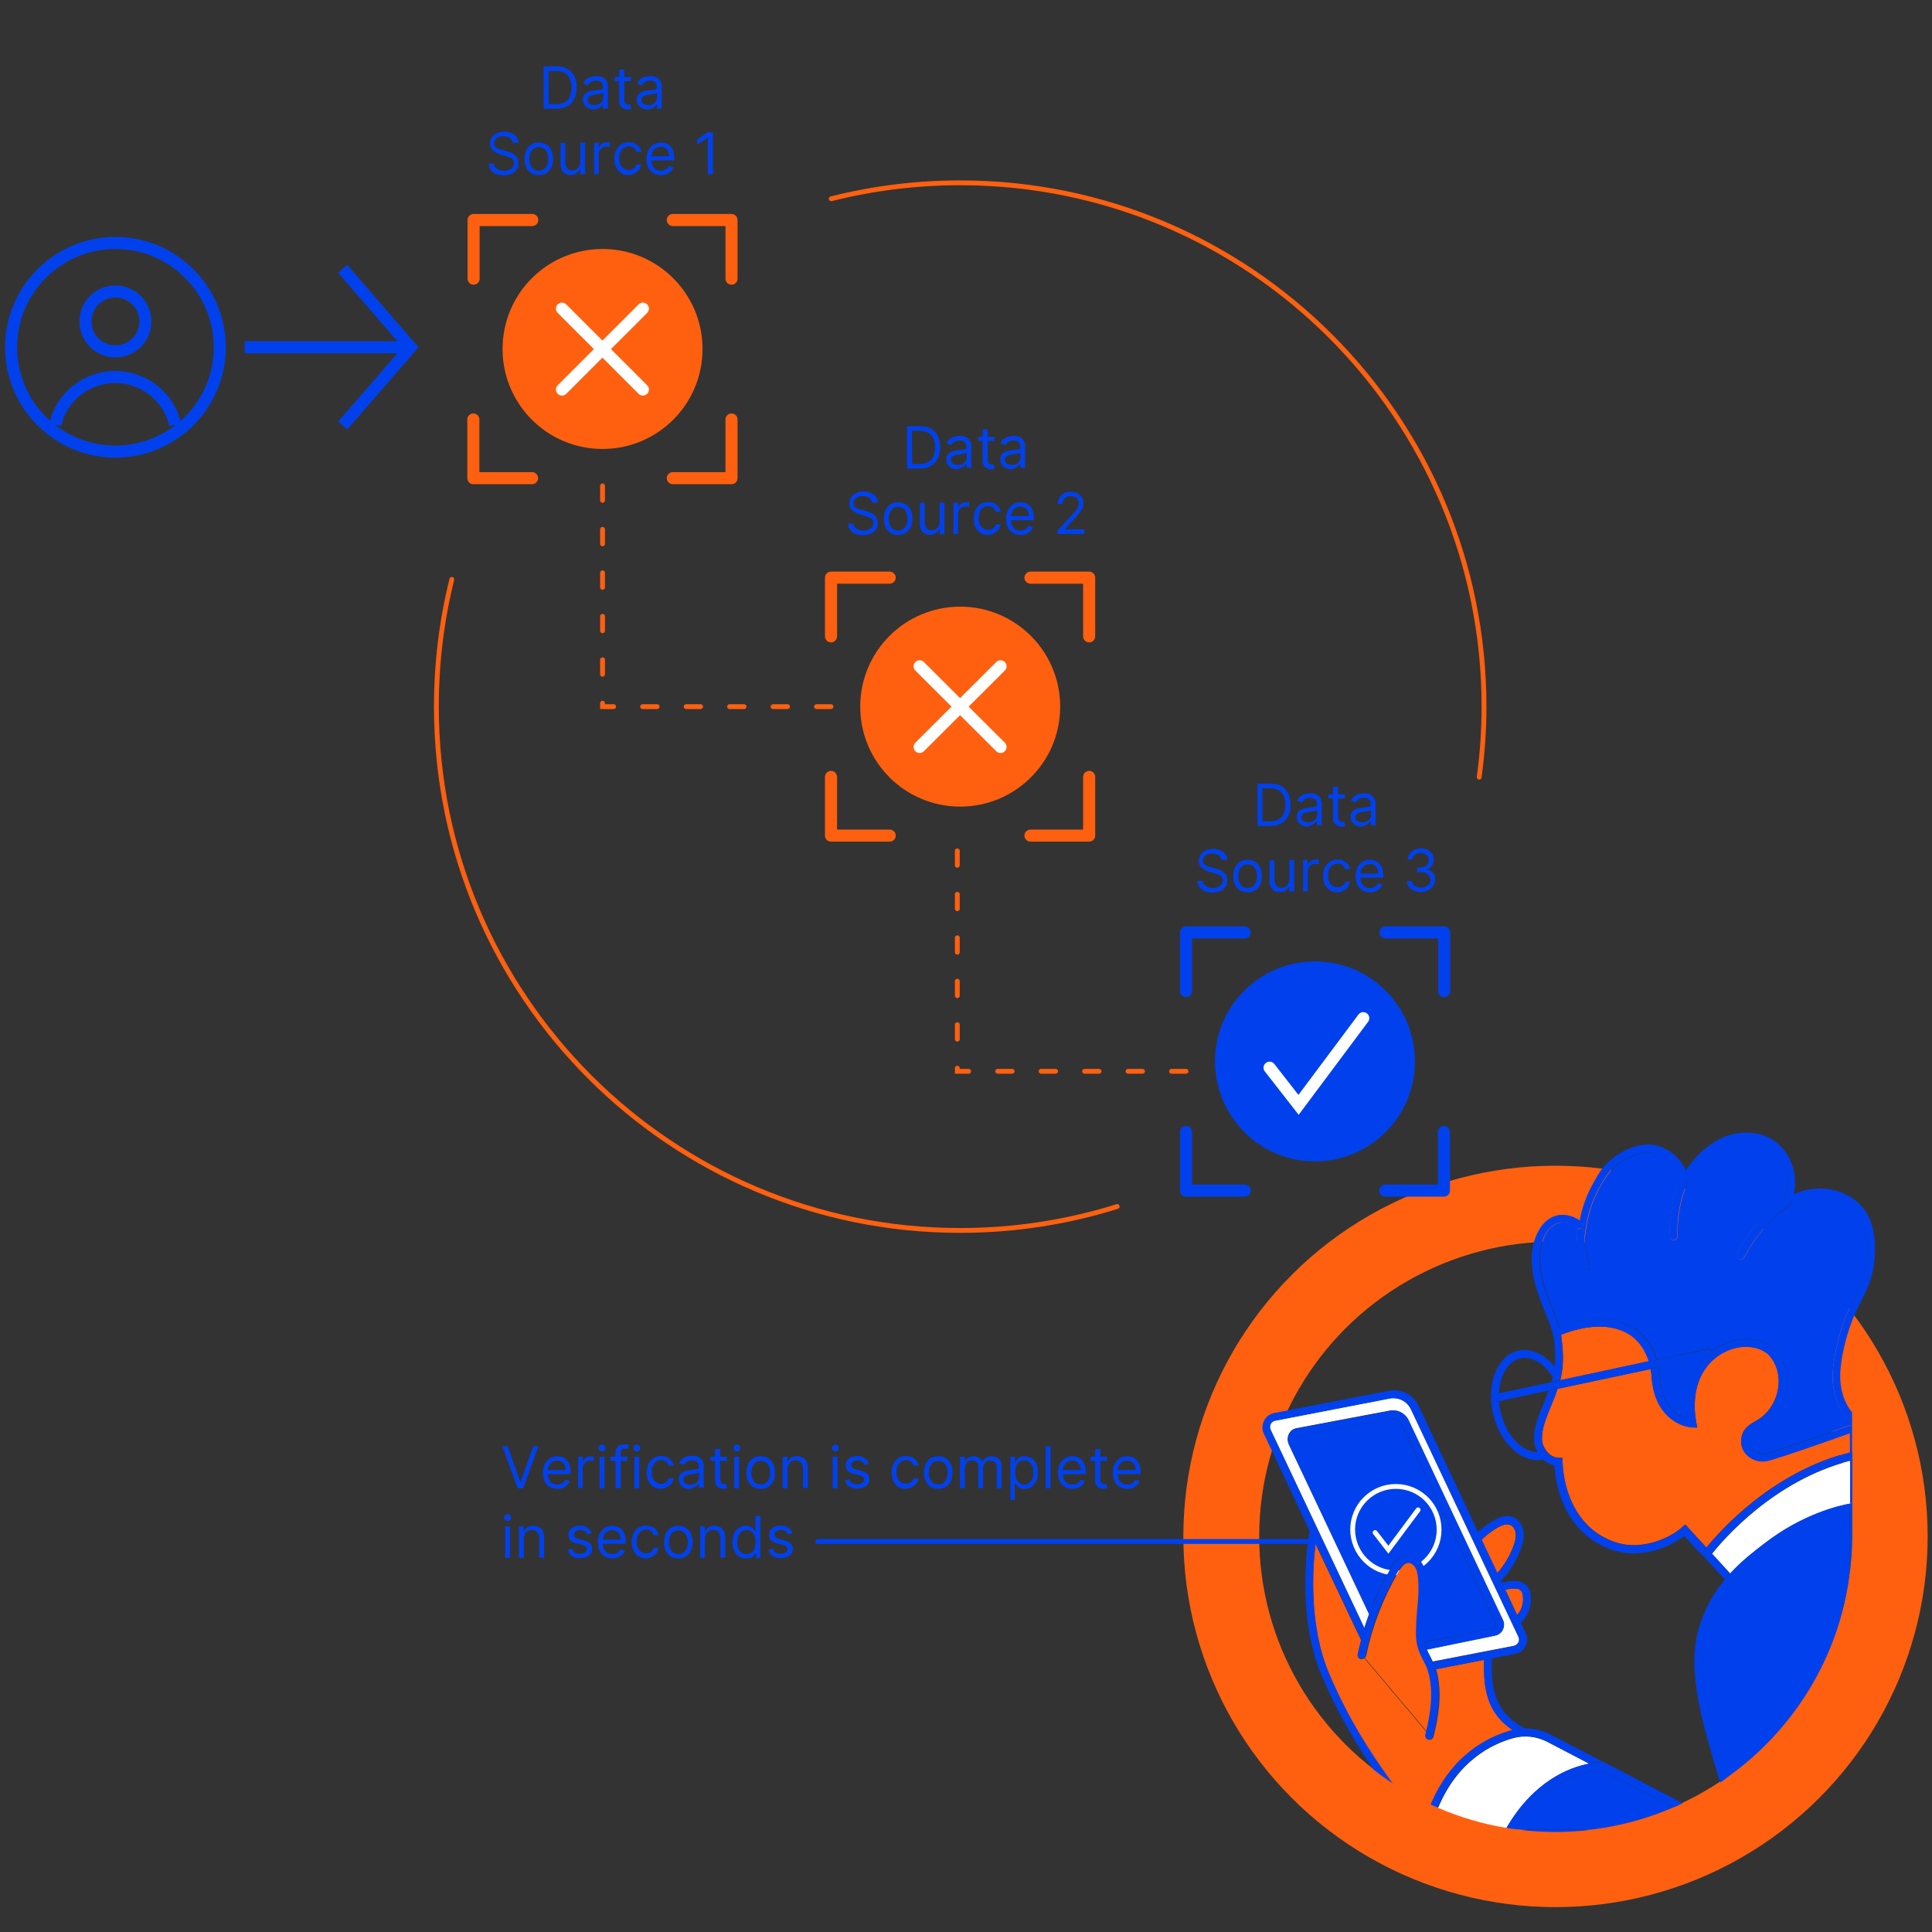 <?xml version="1.0" encoding="UTF-8"?> <svg xmlns="http://www.w3.org/2000/svg" xmlns:xlink="http://www.w3.org/1999/xlink" version="1.1" id="Layer_1" x="0px" y="0px" width="800px" height="800px" viewBox="0 0 800 800" style="enable-background:new 0 0 800 800;" xml:space="preserve"><rect x="0" y="0" width="800" height="800" fill="#333333" stroke="none"/> <style type="text/css"> .st0{fill:none;stroke:#FF600F;stroke-width:2;stroke-linecap:round;stroke-linejoin:round;stroke-miterlimit:10;} .st1{fill:none;stroke:#FF600F;stroke-width:31.405;stroke-miterlimit:10;} .st2{fill:none;} .st3{fill:#FF600F;} .st4{fill:#0041ED;} .st5{fill:#FFFFFF;} .st6{fill:none;stroke:#0041ED;stroke-width:5;stroke-miterlimit:10;} .st7{fill:none;stroke:#FF600F;stroke-width:5;stroke-linecap:round;stroke-linejoin:round;stroke-miterlimit:10;} .st8{fill:#FF600F;stroke:#FF600F;stroke-width:5;stroke-linecap:round;stroke-linejoin:round;stroke-miterlimit:10;} .st9{fill:none;stroke:#FF600F;stroke-width:2;stroke-linecap:round;stroke-miterlimit:10;stroke-dasharray:6,12;} .st10{fill:none;stroke:#FFFFFF;stroke-width:5;stroke-linecap:round;stroke-miterlimit:10;} .st11{fill:none;stroke:#0041ED;stroke-width:5;stroke-linecap:round;stroke-linejoin:round;stroke-miterlimit:10;} .st12{fill:#0041ED;stroke:#0041ED;stroke-width:5;stroke-linecap:round;stroke-linejoin:round;stroke-miterlimit:10;} .st13{fill:none;stroke:#FFFFFF;stroke-width:2;stroke-linecap:round;stroke-miterlimit:10;} .st14{fill:none;stroke:#0041ED;stroke-width:2;stroke-linecap:round;stroke-linejoin:round;stroke-miterlimit:10;} </style> <path class="st0" d="M187.1,239.9c-4.2,16.9-6.4,34.5-6.4,52.7c0,119.8,97.1,216.9,216.9,216.9c22.7,0,44.5-3.5,65-9.9"></path> <path class="st0" d="M612.5,321.8c1.3-9.6,2-19.3,2-29.2c0-119.8-97.1-216.9-216.9-216.9c-18.4,0-36.3,2.3-53.4,6.6"></path> <g> <ellipse class="st1" cx="644.1" cy="636.2" rx="138.4" ry="137.8"></ellipse> <g> <path class="st2" d="M621.4,584.8c1.3,5.3,3.8,9.9,7.2,13c2.6,2.4,5.4,3.6,8.2,3.5c-0.3-0.6-0.6-1.2-0.9-1.9 c-1.7-4.3,0.4-10.7,1.1-12.6c0.9-2.6,1.8-4.6,2.6-6.5c0.6-1.5,1.2-2.9,1.8-4.5l-20.6,4.4C620.8,581.7,621,583.3,621.4,584.8z"></path> <path class="st2" d="M642.9,570.6c0-0.1,0-0.2,0.1-0.3c-3.1-5-7.4-8.1-11.7-8.1c-0.7,0-1.3,0.1-2,0.2c-5.1,1.2-8.4,7.1-8.7,14.4 l21.9-4.6C642.6,571.7,642.8,571.2,642.9,570.6z"></path> <path class="st3" d="M627.6,635c-0.2-1.6-1-3-2.2-3.5c-1.4-0.6-3.3-0.2-5.7,1.3c-2.3,1.4-4.4,3-6.3,4.9l6.5,13.8 c2.9-3.3,5.2-7.1,6.7-11.2C627.2,638.7,627.8,636.8,627.6,635z"></path> <path class="st4" d="M613.5,637.6c1.9-1.9,4-3.5,6.3-4.9c2.4-1.4,4.3-1.9,5.7-1.3c1.2,0.5,2,1.9,2.2,3.5c0.2,1.8-0.4,3.7-0.9,5.2 c-1.5,4.1-3.8,7.9-6.7,11.2l1.5,3.2c3.6-3.8,6.4-8.4,8.2-13.3c0.7-1.8,1.4-4.2,1.1-6.7c-0.3-2.8-1.9-5.2-4.1-6.2 c-2.4-1.1-5.3-0.6-8.7,1.5c-2.2,1.3-4.2,2.8-6.1,4.6L613.5,637.6z"></path> <path class="st3" d="M630.6,660.9c0-0.3-0.1-0.5-0.1-0.8c-0.2-1.2-1.2-2.1-2.3-2.3c-1.3-0.1-3.2,0-4.9,0.4l4.9,10.5 c1.4-1.6,2.1-3.2,2.4-5.4C630.7,662.8,630.7,661.6,630.6,660.9z"></path> <path class="st4" d="M623.3,658.3c1.7-0.4,3.6-0.6,4.9-0.4c1.2,0.1,2.1,1.1,2.3,2.3c0,0.3,0.1,0.5,0.1,0.8c0.1,0.7,0.1,1.9,0,2.5 c-0.3,2.2-1,3.8-2.4,5.4l1.5,3.2c2.4-2.4,3.6-4.8,4.1-8.1c0.1-0.9,0.1-2.3,0-3.3c0-0.3-0.1-0.7-0.1-1c-0.4-2.6-2.6-4.7-5.2-5 c-1.7-0.2-4.3,0-6.7,0.7L623.3,658.3z"></path> <path class="st4" d="M636.8,601.3c-2.7,0.1-5.5-1.2-8.2-3.5c-3.4-3.1-5.9-7.7-7.2-13c-0.4-1.6-0.6-3.1-0.7-4.6l-1.4,0.3 c-0.1,0-0.2,0-0.3,0c-0.8,0-1.4-0.5-1.6-1.3c-0.2-0.9,0.4-1.8,1.3-1.9l2-0.4c0.3-7.3,3.6-13.1,8.7-14.4c0.7-0.2,1.3-0.2,2-0.2 c4.3,0,8.6,3.1,11.7,8.1c0.4-1.4,0.6-2.9,0.7-4.5c-4.2-5.1-9.9-7.8-15.2-6.6c-8.7,2.1-13.3,13.9-10.3,26.3 c1.4,5.9,4.3,11.1,8.2,14.6c3.2,2.9,6.7,4.4,10.2,4.4c0.8,0,1.7-0.1,2.5-0.3C638.2,603.5,637.4,602.5,636.8,601.3z"></path> <path class="st3" d="M625.5,716.6c0.3-0.1,0.6-0.1,0.9-0.2c-9.1-6.2-12.4-14.7-11.8-29.1l-20,3.9c0.2,0.5,0.3,1,0.5,1.6 c2.1,9.1,0.5,18.4-1.5,26.3c-0.2,0.7-0.8,1.3-1.6,1.3c-0.1,0-0.3,0-0.4,0c-0.9-0.2-1.4-1.1-1.2-2c0.1-0.4,0.2-0.8,0.3-1.2 l-25.8-30.6c-0.4,0.3-0.9,0.5-1.4,0.4c-0.9-0.2-1.5-1.1-1.3-1.9c0.4-2,0.9-3.9,1.4-5.9l-18.9-39.9c-1.3,10.4-2.8,34.1,5.6,53.9 c7.5,17.5,16.2,31.6,26.3,45.5c5,3.3,10.3,6.2,15.9,8.8C601,726.6,616.3,719.2,625.5,716.6z"></path> <path class="st4" d="M576.7,738.5c-10.1-13.9-18.9-28-26.3-45.5c-8.4-19.8-6.9-43.5-5.6-53.9l-2.5-5.4c-0.8,4.6-5.7,35.2,5.2,60.6 c6.2,14.5,13.3,26.7,21.2,38.4C571.2,734.7,573.9,736.6,576.7,738.5z"></path> <path class="st4" d="M614.5,687.3c-0.6,14.5,2.7,23,11.8,29.1c1.7-0.4,3.5-0.6,5.3-0.6c-10.9-5.8-14.6-13.6-13.8-29.1L614.5,687.3 z"></path> <path class="st5" d="M533.8,598.4c-0.8-1.6-0.8-3.3-0.1-4.7c0.6-1.2,1.7-2,3-2.3l38.7-7.3c3.2-0.6,6.4,1,7.8,3.9l39.1,82.8 c0.6,1.3,0.6,2.7-0.1,4c-0.6,1.3-1.8,2.1-3.2,2.4l-28.2,5.8c0.4,0.9,0.8,1.8,1.3,2.7c0.4,0.7,0.8,1.5,1.1,2.3l33.6-6.5 c0.8-0.2,1.5-0.7,1.9-1.4s0.4-1.6,0-2.4l-44.5-94.2c-1.3-2.8-4.1-4.6-7.2-4.6c-0.5,0-1,0-1.5,0.1l-47.5,9.2 c-0.8,0.2-1.5,0.7-1.9,1.4c-0.4,0.8-0.4,1.6,0,2.4l38.8,82.1c0.6-1.9,1.3-3.9,2-5.8L533.8,598.4z"></path> <path class="st4" d="M544.7,639.1l18.9,39.9c0.4-1.6,0.9-3.2,1.4-4.8l-38.8-82.1c-0.4-0.8-0.3-1.6,0-2.4c0.4-0.8,1.1-1.3,1.9-1.4 l47.5-9.2c0.5-0.1,1-0.1,1.5-0.1c3,0,5.8,1.7,7.2,4.6l44.5,94.2c0.4,0.8,0.3,1.6,0,2.4c-0.4,0.8-1.1,1.3-1.9,1.4l-33.6,6.5 c0.4,0.9,0.8,1.9,1.2,3.1l20-3.9l3.3-0.6l9.7-1.9c1.8-0.4,3.4-1.5,4.2-3.2s0.9-3.6,0.1-5.3l-2.1-4.3l-1.5-3.2l-4.9-10.5l-1.4-3 l-0.3-0.7l-1.5-3.2l-6.5-13.8l-1.5-3.1l-24.7-52.4c-2.2-4.6-7.2-7.2-12.3-6.2l-47.5,9.2c-1.8,0.4-3.4,1.5-4.2,3.2 s-0.9,3.6-0.1,5.3l18.9,40.1L544.7,639.1z"></path> <path class="st4" d="M618.4,674.1c0.4-0.1,0.7-0.3,0.9-0.7c0.1-0.2,0.2-0.6,0-1.1l0,0l-39.1-82.8c-0.6-1.4-2-2.2-3.5-2.2 c-0.2,0-0.5,0-0.7,0.1l-38.7,7.3c-0.3,0.1-0.6,0.3-0.7,0.5c-0.2,0.5-0.2,1.1,0.1,1.8l31.7,67.3c2.1-5.1,4.5-10,7.2-14.8 c1.4-2.4,3.7-5.7,7.3-5.7l0,0c2.3,0,4.6,1.5,5.9,3.8c1.1,1.9,1.3,4.1,1.5,6.1c0.2,2.8,0.2,5.6,0,8.4l-0.2,2.4 c-0.4,4.2-0.9,10.5-0.6,13.9c0,0.5,0.1,1,0.2,1.5L618.4,674.1z"></path> <path class="st4" d="M619.1,677.3c1.4-0.3,2.5-1.1,3.2-2.4c0.6-1.3,0.7-2.7,0.1-4l-39.1-82.8c-1.4-2.9-4.6-4.6-7.8-3.9l-38.7,7.3 c-1.3,0.3-2.4,1.1-3,2.3c-0.7,1.4-0.7,3.1,0.1,4.7l33.1,70.1c0.5-1.4,1.1-2.8,1.6-4.2L536.8,597c-0.3-0.7-0.4-1.3-0.1-1.8 c0.1-0.3,0.4-0.5,0.7-0.5l38.7-7.3c0.2,0,0.5-0.1,0.7-0.1c1.5,0,2.8,0.8,3.5,2.2l39.1,82.8l0,0c0.2,0.5,0.1,0.9,0,1.1 c-0.2,0.3-0.5,0.6-0.9,0.7L590,680c0.2,1.2,0.5,2.2,0.9,3.1L619.1,677.3z"></path> <path class="st3" d="M646.1,571.5l36.7-7.8c-0.1-0.3-0.2-0.6-0.3-0.9c-2-5.6-5.5-9.5-10.4-11.6c-6.7-3-15.8-2.4-25.7,1.5 c0.1,0.3,0.1,0.6,0.1,0.9C647.6,560.7,647.4,566.5,646.1,571.5z"></path> <path class="st3" d="M645.9,574.9L645,575c-0.8,2.4-1.6,4.4-2.5,6.5c-0.8,1.9-1.6,3.9-2.5,6.4c-1.1,3.1-2.1,7.7-1.1,10.3 c0.5,1.2,2.3,5.2,6.5,5.4h1.5l0.1,1.5c0.4,13.4,6.8,29.3,23.3,33.9c9.3,2.6,20.5-1.5,26.3-6.7l1.2-1.1l8.8,9.6 c5.2-6.5,27.1-31.4,59.4-39.4v-8c-7.3,2.6-31.2,11-34.7,11.6c-0.5,0.1-1,0.1-1.5,0.1c-2.4,0-4.9-1-6.6-2.8 c-2.8-2.8-3-7.8-0.4-10.8c1.2-1.4,2.6-2.2,4-3c0.4-0.2,0.8-0.5,1.2-0.7c7.1-4.4,10.5-14.3,7.4-22c-1-2.5-2.4-4.5-4.2-5.8 c-1.3-0.9-2.8-1.6-4.7-2c-7.2-1.6-15.5,1.9-20.2,8.5c-4.1,5.7-5.5,13.7-3.9,22.5l0.4,2.1l-2.1-0.1c-5.7-0.4-15.7-5.2-16.8-20.8 c-0.1-1.1-0.2-2.3-0.4-3.3L645.9,574.9z"></path> <path class="st4" d="M642.9,570.6c-0.2,0.6-0.3,1.1-0.5,1.6l2.7-0.6l0.9-0.2c1.3-4.9,1.5-10.8,0.5-17.9c0-0.3-0.1-0.6-0.1-0.9 c-0.4,0.2-0.8,0.3-1.2,0.5l-1.7,0.7L643,552l0,0c0.1,0.7,0.3,1.3,0.4,2c0.6,4.4,0.8,8.4,0.4,11.8c-0.2,1.6-0.4,3.1-0.7,4.5 C643,570.5,643,570.6,642.9,570.6z"></path> <path class="st4" d="M706.6,640.9l-8.8-9.6l-1.2,1.1c-5.8,5.2-17,9.3-26.3,6.7c-16.5-4.6-22.8-20.5-23.3-33.9l-0.1-1.5h-1.5 c-4.2-0.1-6.1-4.1-6.5-5.4c-1-2.6,0-7.2,1.1-10.3c0.9-2.5,1.7-4.5,2.5-6.4c0.9-2.1,1.7-4.1,2.5-6.5l-3.7,0.8 c-0.6,1.5-1.1,2.9-1.8,4.5c-0.8,1.9-1.6,4-2.6,6.5c-0.7,1.9-2.7,8.2-1.1,12.6c0.3,0.7,0.6,1.3,0.9,1.9c0.7,1.2,1.4,2.2,2.3,3 c1.4,1.2,3,2.1,4.7,2.4c1,17.8,10.7,31.4,25.6,35.5c9.9,2.8,21.3-1,28.1-6.3l7.1,7.7l0.8-1.1C705.4,642.4,705.8,641.9,706.6,640.9 z"></path> <path class="st4" d="M766,601.5c0.3-0.1,0.6-0.1,0.9-0.2v-8.1c-0.3,0.1-0.5,0.2-0.9,0.3V601.5z"></path> <path class="st5" d="M730.5,639.2c15.7-12.1,31-15.8,35.6-16.6v-17.7c-31.7,8.1-52.9,33-57.2,38.5l7.5,8.2 C721.1,646.4,726.2,642.5,730.5,639.2z"></path> <path class="st4" d="M706.6,640.9c-0.8,1-1.2,1.5-1.2,1.6l-0.8,1.1l0,0l9.6,10.4c0.7-0.9,1.4-1.7,2.2-2.5l-7.5-8.2 c4.3-5.4,25.5-30.4,57.2-38.5v17.7c0.3-0.1,0.6-0.1,0.9-0.2v-21.1c-0.3,0.1-0.6,0.1-0.9,0.2C733.7,609.5,711.9,634.4,706.6,640.9z "></path> <path class="st5" d="M658,730.3l-17.2-9c-4.5-2.3-9.6-2.9-14.4-1.5c-8.6,2.4-22.8,9.3-30.9,28.8c8.9,3.8,18.4,6.7,28.3,8.3 C635.2,737.3,650,731.8,658,730.3z"></path> <path class="st4" d="M626.3,716.4c-0.3,0.1-0.6,0.1-0.9,0.2c-9.2,2.6-24.4,10-33,30.6c1,0.5,2,0.9,3,1.3 c8-19.5,22.3-26.4,30.9-28.8c4.8-1.4,9.9-0.8,14.4,1.5l17.2,9c3.2-0.6,5.3-0.6,5.6-0.6h0.4l32.8,17.1l0,0l-54.5-28.4 c-3.4-1.7-7-2.6-10.7-2.6C629.8,715.8,628.1,716,626.3,716.4z"></path> <path class="st4" d="M627.3,757.4c0.4,0.1,0.7,0.1,1.1,0.1h31.3c11.7-1.5,22.8-4.6,33.2-9.1L663,732.9 C660.2,733,641.3,734.2,627.3,757.4z"></path> <path class="st4" d="M663.6,729.7c-0.3,0-2.4,0-5.6,0.6c-8,1.5-22.8,7-34.2,26.6c1.2,0.2,2.3,0.4,3.5,0.5 c14-23.2,32.9-24.5,35.8-24.5l29.9,15.5c1.3-0.6,2.5-1.1,3.8-1.7L664,729.6L663.6,729.7z"></path> <path class="st4" d="M644.1,758.6c5.3,0,10.5-0.4,15.7-1h-31.3C633.5,758.2,638.8,758.6,644.1,758.6z"></path> <path class="st4" d="M766,625.9c-5,1-19.3,4.8-33.6,15.9c-9,6.9-20.1,15.6-25.4,31.7c-5.6,16,0.5,37,5.9,55.6l1.1,3.7 c0.3,1.1,0.6,2.2,1,3.3c27.7-19.6,46.9-50.2,51-85.4V625.9z"></path> <path class="st4" d="M730.5,639.2c-4.3,3.3-9.4,7.2-14.1,12.4c-0.7,0.8-1.5,1.6-2.2,2.5c-4.1,4.9-7.8,10.9-10.2,18.4 c-5.9,16.9,0.3,38.5,5.9,57.6l1.1,3.7c0.4,1.5,0.9,2.9,1.3,4.3c1-0.6,1.9-1.3,2.8-2c-0.3-1.1-0.6-2.2-1-3.3l-1.1-3.7 c-5.4-18.6-11.5-39.7-5.9-55.6c5.2-16.1,16.4-24.8,25.4-31.7c14.3-11.1,28.6-14.8,33.6-15.9v24.7c0.5-4.7,0.9-9.4,0.9-14.2v-14 c-0.2,0-0.5,0.1-0.9,0.2C761.4,623.4,746.1,627,730.5,639.2z"></path> <path class="st4" d="M645.9,574.9c-0.1,0-0.2,0-0.3,0c-0.8,0-1.4-0.5-1.6-1.3c-0.2-0.9,0.4-1.8,1.3-1.9l-2.7,0.6l-21.9,4.6l-2,0.4 c-0.9,0.2-1.4,1.1-1.3,1.9c0.2,0.8,0.8,1.3,1.6,1.3c0.1,0,0.2,0,0.3,0l1.4-0.3l20.6-4.4l3.7-0.8L645.9,574.9z"></path> <path class="st4" d="M707.1,558.5c0.7-0.2,1.5,0.2,1.8,0.9c4.2-3.2,9.2-5,14.2-5c1.4,0,2.9,0.2,4.3,0.5c2.3,0.5,4.2,1.4,5.9,2.5 c2.3,1.7,4.1,4.2,5.4,7.2c3.6,9.3-0.2,20.7-8.8,26c-0.4,0.3-0.9,0.5-1.3,0.8c-1.2,0.7-2.4,1.4-3.2,2.3c-1.5,1.8-1.4,4.7,0.3,6.4 c1.4,1.4,3.4,2.1,5.2,1.8c3.2-0.6,28.8-9.5,35.2-11.8v-1.4c-5.3-5.2-8-13.3-7.1-22c0.8-7.8,3-16.4,6.2-23.7 c0.8-1.9,1.8-3.8,2.6-5.6c2.4-4.8,4.6-9.3,5.1-14.6c1.2-11.1-0.9-18.5-6.4-23c-6.7-5.5-18.1-5.7-25.4-0.4l-4.6,3.3l0.2-0.4 c-9.2,7.8-14.3,18.2-14.4,18.3c-0.3,0.6-0.9,0.9-1.5,0.9c-0.2,0-0.5-0.1-0.7-0.2c-0.8-0.4-1.1-1.4-0.8-2.2 c0.3-0.6,7.1-14.4,19.6-22.7c2.7-7.7,0.9-15.5-4.9-20.4c-3-2.5-6.7-3.8-11.4-3.7c-4.3,0.1-8.3,1.4-12.3,4.2 c-4.6,3.2-7.6,6.6-11.2,12.6l-0.5,0.8c0,0.2,0,0.4-0.1,0.7c-4.5,10.4-3.8,21-3.8,21.1c0.1,0.9-0.6,1.7-1.5,1.8h-0.1 c-0.8,0-1.6-0.7-1.6-1.5c0-0.5-0.8-11.6,4.1-22.7c0.1-0.3,0.3-0.5,0.6-0.6c-2-5.6-4.5-8.5-9.6-10.7c-3.3-1.4-8.2-0.8-12.9,1.7 c-4.1,2.2-7.1,5-9.4,8.8c-3.9,6.5-6.4,12-7.6,20.9l-0.5,3.4c0.5,6.6,2,10.7,2,10.7c0.3,0.8-0.1,1.8-0.9,2.1 c-0.2,0.1-0.4,0.1-0.6,0.1c-0.7,0-1.3-0.4-1.5-1.1c-0.1-0.2-2.2-5.7-2.3-14.4c0-0.4,0.1-0.8,0.4-1c-0.7-1.1-1.9-2-3.4-2.5 c-1.9-0.7-4.1-0.6-5.6,0.1c-3.9,1.9-5.4,6.5-6,9.1c-2.2,9.6,2,19.7,6.1,29.5l0.1,0.3c0.4,1,0.9,2.6,1.3,3.8 c10.6-4.1,20.4-4.5,27.8-1.2c5.7,2.5,9.8,7,12.1,13.5c0.2,0.4,0.3,0.9,0.4,1.3c0,0,0.1,0,0.1-0.1L707.1,558.5z"></path> <path class="st4" d="M686.8,566.2c0.2,1.2,0.4,2.5,0.5,3.8c0.9,12.9,8,16.4,11.7,17.4c-1.2-8.8,0.5-16.8,4.8-22.8 c0.6-0.9,1.3-1.7,2.1-2.5L686.8,566.2L686.8,566.2z"></path> <path class="st4" d="M768.5,497.2c-6.9-5.6-17.4-6.6-25.7-2.7c1.7-7.9-0.8-15.9-6.7-21c-3.6-3.1-8.1-4.6-13.5-4.5 c-5,0.1-9.5,1.6-14.1,4.8c-4.2,2.9-7.2,6-10.4,10.8c-2.2-4.7-5.3-7.6-10.3-9.7c-4.3-1.8-10.1-1.1-15.7,1.9 c-4.6,2.5-8.1,5.7-10.6,10c-3.5,5.9-6,11.1-7.4,18.6c-0.9-0.7-2-1.3-3.2-1.7c-2.8-1-5.8-0.9-8.2,0.3c-5.1,2.5-7,8.2-7.8,11.3 c-2.4,10.6,2.2,21.7,6.3,31.4l0.1,0.3c0.7,1.6,1.6,4.9,1.6,5.1l0,0l0.5,1.8l1.7-0.7c0.4-0.2,0.8-0.3,1.2-0.5 c9.9-3.9,19-4.4,25.7-1.5c4.9,2.1,8.3,6,10.4,11.6c0.1,0.3,0.2,0.6,0.3,0.9l0.4-0.1c0.6-0.1,1.3,0.1,1.7,0.7 c0.1-0.6,0.5-1,1.1-1.2c-0.1-0.4-0.3-0.9-0.4-1.3c-2.3-6.4-6.4-11-12.1-13.5c-7.4-3.3-17.3-2.8-27.8,1.2c-0.4-1.2-0.9-2.8-1.3-3.8 l-0.1-0.3c-4.1-9.8-8.3-19.9-6.1-29.5c0.6-2.6,2.2-7.2,6-9.1c1.5-0.8,3.7-0.8,5.6-0.1c1.5,0.5,2.7,1.4,3.4,2.5 c0.3-0.4,0.7-0.6,1.2-0.6l0,0c0.9,0,1.6,0.7,1.6,1.6s0.1,1.8,0.1,2.6l0.5-3.4c1.2-8.9,3.7-14.4,7.6-20.9c2.2-3.8,5.2-6.5,9.4-8.8 c4.7-2.5,9.5-3.2,12.9-1.7c5.1,2.2,7.7,5,9.6,10.7c0.5-0.3,1-0.4,1.6-0.2c0.6,0.3,1,0.9,1,1.5l0.5-0.8c3.6-6,6.6-9.4,11.2-12.6 c4-2.8,8-4.1,12.3-4.2c4.7-0.1,8.4,1.2,11.4,3.7c5.8,5,7.6,12.7,4.9,20.4c0.1-0.1,0.2-0.1,0.3-0.2c0.8-0.5,1.8-0.3,2.3,0.5 s0.3,1.8-0.5,2.3c-1.5,1-3,2.1-4.3,3.3l-0.2,0.4l4.6-3.3c7.3-5.3,18.7-5.1,25.4,0.4c5.5,4.6,7.6,11.9,6.4,23 c-0.6,5.3-2.8,9.8-5.1,14.6c-0.9,1.8-1.8,3.6-2.6,5.6c-3.2,7.3-5.4,15.9-6.2,23.7c-0.8,8.7,1.8,16.9,7.1,22v1.4 c-6.4,2.3-32,11.3-35.2,11.8c-1.8,0.3-3.8-0.4-5.2-1.8c-1.6-1.6-1.8-4.6-0.3-6.4c0.8-0.9,1.9-1.6,3.2-2.3c0.4-0.2,0.9-0.5,1.3-0.8 c8.6-5.3,12.4-16.7,8.8-26c-1.2-3.1-3.1-5.6-5.4-7.2c-1.6-1.2-3.6-2-5.9-2.5c-1.4-0.3-2.8-0.5-4.3-0.5c-5,0-10,1.8-14.2,5 c0.1,0.1,0.1,0.2,0.2,0.4c0.2,0.9-0.4,1.8-1.3,1.9l-2,0.4c-0.7,0.8-1.4,1.6-2.1,2.5c-4.3,6-5.9,14-4.8,22.8 c-3.7-1-10.8-4.6-11.7-17.4c-0.1-1.3-0.3-2.6-0.5-3.8c-0.1,0-0.2,0-0.3,0c-0.5,0-1-0.3-1.3-0.7c-0.1,0.6-0.6,1.1-1.3,1.3l-0.3,0.1 c0.2,1.1,0.4,2.2,0.4,3.3c1.1,15.6,11.1,20.4,16.8,20.8l2.1,0.1l-0.4-2.1c-1.6-8.8-0.3-16.8,3.9-22.5c4.7-6.6,13.1-10.1,20.2-8.5 c1.8,0.4,3.4,1.1,4.7,2c1.8,1.3,3.2,3.3,4.2,5.8c3,7.7-0.3,17.6-7.4,22c-0.4,0.2-0.8,0.5-1.2,0.7c-1.4,0.8-2.9,1.6-4,3 c-2.6,3-2.4,8,0.4,10.8c1.8,1.8,4.2,2.8,6.6,2.8c0.5,0,1,0,1.5-0.1c3.5-0.6,27.4-9,34.7-11.6c0.3-0.1,0.6-0.2,0.9-0.3v-8.4 c-3.7-4.5-5.4-10.9-4.8-17.8c0.7-7.5,2.9-15.8,5.9-22.7c0.8-1.9,1.7-3.7,2.6-5.4c2.5-5,4.8-9.8,5.4-15.7 C776.9,515.3,777,504.2,768.5,497.2z"></path> <path class="st4" d="M685.1,564.9c0,0.2,0,0.4,0,0.7c0.3,0.4,0.8,0.7,1.3,0.7c0.1,0,0.2,0,0.3,0l0,0l19-4l2-0.4 c0.9-0.2,1.4-1.1,1.3-1.9c0-0.1-0.1-0.2-0.2-0.4c-0.3-0.7-1-1.1-1.8-0.9l-21,4.4c0,0-0.1,0-0.1,0.1c-0.6,0.2-1,0.6-1.1,1.2 C685,564.4,685.1,564.6,685.1,564.9z"></path> <path class="st4" d="M646.1,571.5l-0.9,0.2c-0.9,0.2-1.4,1.1-1.3,1.9c0.2,0.8,0.8,1.3,1.6,1.3c0.1,0,0.2,0,0.3,0l37.7-8l0.3-0.1 c0.7-0.1,1.1-0.7,1.3-1.3c0-0.2,0-0.4,0-0.7c0-0.2-0.1-0.4-0.3-0.6c-0.4-0.5-1-0.8-1.7-0.7l-0.4,0.1L646.1,571.5z"></path> <path class="st4" d="M719.2,519.1c-0.4,0.8-0.1,1.8,0.8,2.2c0.2,0.1,0.5,0.2,0.7,0.2c0.6,0,1.2-0.3,1.5-0.9 c0.1-0.1,5.2-10.5,14.4-18.3c1.4-1.2,2.8-2.3,4.3-3.3c0.8-0.5,1-1.5,0.5-2.3s-1.5-1-2.3-0.5c-0.1,0.1-0.2,0.1-0.3,0.2 C726.4,504.7,719.5,518.5,719.2,519.1z"></path> <path class="st4" d="M695.5,489.2c-4.9,11.1-4.1,22.2-4.1,22.7c0.1,0.9,0.8,1.5,1.6,1.5h0.1c0.9-0.1,1.6-0.9,1.5-1.8 c0-0.1-0.8-10.8,3.8-21.1c0.1-0.2,0.1-0.4,0.1-0.7c0-0.6-0.4-1.2-1-1.5c-0.6-0.2-1.1-0.1-1.6,0.2 C695.8,488.7,695.6,488.9,695.5,489.2z"></path> <path class="st4" d="M655.1,524.6c0.2,0.7,0.9,1.1,1.5,1.1c0.2,0,0.4,0,0.6-0.1c0.8-0.3,1.3-1.3,0.9-2.1c0,0-1.5-4.1-2-10.7 c-0.1-0.8-0.1-1.7-0.1-2.6s-0.7-1.6-1.6-1.6l0,0c-0.5,0-0.9,0.3-1.2,0.6c-0.2,0.3-0.4,0.6-0.4,1 C652.9,518.9,655,524.4,655.1,524.6z"></path> </g> </g> <line class="st6" x1="101.3" y1="143.8" x2="170" y2="143.8"></line> <polyline class="st6" points="141.9,176.2 170,143.8 141.9,111.3 "></polyline> <path class="st7" d="M196.1,115.4V91.1h24.3"></path> <path class="st7" d="M278.6,91.1h24.3v24.3"></path> <path class="st7" d="M302.9,173.7V198h-24.3"></path> <path class="st7" d="M220.3,198H196v-24.3"></path> <path class="st8" d="M249.5,183.4c21.5,0,38.9-17.4,38.9-38.9s-17.4-38.9-38.9-38.9s-38.9,17.4-38.9,38.9S228,183.4,249.5,183.4z"></path> <polyline class="st9" points="344.1,292.6 249.5,292.6 249.5,198 "></polyline> <polyline class="st9" points="491.1,443.6 396.4,443.6 396.4,346 "></polyline> <line class="st10" x1="232.7" y1="161.3" x2="266.2" y2="127.8"></line> <line class="st10" x1="232.7" y1="127.8" x2="266.2" y2="161.3"></line> <path class="st7" d="M344.1,263.5v-24.3h24.3"></path> <path class="st7" d="M426.7,239.2H451v24.3"></path> <path class="st7" d="M451,321.7V346h-24.3"></path> <path class="st7" d="M368.4,346h-24.3v-24.3"></path> <path class="st8" d="M397.6,331.5c21.5,0,38.9-17.4,38.9-38.9s-17.4-38.9-38.9-38.9s-38.9,17.4-38.9,38.9S376.1,331.5,397.6,331.5z"></path> <line class="st10" x1="380.8" y1="309.3" x2="414.3" y2="275.9"></line> <line class="st10" x1="380.8" y1="275.9" x2="414.3" y2="309.3"></line> <path class="st11" d="M491.1,410.4v-24.3h24.3"></path> <path class="st11" d="M573.7,386.1H598v24.3"></path> <path class="st11" d="M597.9,468.7V493h-24.3"></path> <path class="st11" d="M515.4,493h-24.3v-24.3"></path> <path class="st12" d="M544.5,478.4c21.5,0,38.9-17.4,38.9-38.9s-17.4-38.9-38.9-38.9s-38.9,17.4-38.9,38.9 C505.7,461,523,478.4,544.5,478.4z"></path> <g> <polyline class="st10" points="525.7,442.1 537.7,457.5 564.5,421.6 "></polyline> </g> <g> <path class="st13" d="M578,651.3c9.9,0,17.9-8,17.9-17.9c0-9.9-8-17.9-17.9-17.9s-17.9,8-17.9,17.9 C560.2,643.3,568.2,651.3,578,651.3z"></path> <g> <polyline class="st13" points="569.4,634.6 574.9,641.7 587.2,625.2 "></polyline> </g> </g> <g> <circle class="st6" cx="47.8" cy="143.8" r="43.2"></circle> <path class="st6" d="M47.8,145.5c6.8,0,12.4-5.5,12.4-12.4c0-6.8-5.5-12.4-12.4-12.4s-12.4,5.5-12.4,12.4 C35.4,140,40.9,145.5,47.8,145.5z"></path> <path class="st6" d="M72.5,175.9c-2.3-11.3-12.8-19.8-24.8-19.8s-22.5,8.5-24.8,19.8"></path> </g> <g> <g> <path class="st4" d="M230.5,45h-5.4V27.5h5.6c1.7,0,3.1,0.3,4.3,1s2.1,1.7,2.8,3s1,2.9,1,4.7s-0.3,3.4-1,4.7 c-0.6,1.3-1.6,2.3-2.8,3C233.8,44.6,232.3,45,230.5,45z M227.2,43.1h3.1c1.4,0,2.6-0.3,3.6-0.8c0.9-0.6,1.7-1.3,2.1-2.4 s0.7-2.3,0.7-3.7s-0.2-2.6-0.7-3.6s-1.1-1.8-2.1-2.4c-0.9-0.5-2.1-0.8-3.4-0.8h-3.4L227.2,43.1L227.2,43.1z"></path> <path class="st4" d="M245.9,45.3c-0.8,0-1.6-0.2-2.3-0.5s-1.2-0.8-1.6-1.4c-0.4-0.6-0.6-1.3-0.6-2.2c0-0.8,0.1-1.4,0.4-1.8 s0.7-0.8,1.2-1.1s1-0.5,1.6-0.6s1.2-0.2,1.8-0.3c0.8-0.1,1.4-0.2,1.9-0.2c0.5-0.1,0.9-0.1,1.1-0.3c0.2-0.1,0.3-0.4,0.3-0.7v-0.1 c0-0.8-0.2-1.5-0.7-2s-1.1-0.7-2.1-0.7s-1.7,0.2-2.3,0.6s-0.9,0.9-1.2,1.3l-1.9-0.7c0.3-0.8,0.8-1.4,1.4-1.9 c0.6-0.4,1.2-0.8,1.9-0.9c0.7-0.2,1.3-0.3,2-0.3c0.4,0,0.9,0,1.5,0.1c0.5,0.1,1.1,0.3,1.6,0.6s0.9,0.8,1.3,1.4 c0.3,0.6,0.5,1.4,0.5,2.5V45h-2v-1.8h-0.1c-0.1,0.3-0.4,0.6-0.7,0.9c-0.3,0.3-0.7,0.6-1.3,0.8S246.7,45.3,245.9,45.3z M246.2,43.5 c0.8,0,1.5-0.2,2-0.5s1-0.7,1.2-1.2c0.3-0.5,0.4-1,0.4-1.6v-1.8c-0.1,0.1-0.3,0.2-0.6,0.3s-0.6,0.2-1,0.2s-0.7,0.1-1.1,0.2 c-0.3,0-0.6,0.1-0.8,0.1c-0.5,0.1-1,0.2-1.5,0.3c-0.5,0.2-0.8,0.4-1.1,0.7s-0.4,0.7-0.4,1.2c0,0.7,0.3,1.2,0.8,1.6 S245.4,43.5,246.2,43.5z"></path> <path class="st4" d="M261.3,31.9v1.7h-6.8v-1.7C254.5,31.9,261.3,31.9,261.3,31.9z M256.5,28.8h2v12.5c0,0.6,0.1,1,0.3,1.3 c0.2,0.3,0.4,0.5,0.6,0.6s0.5,0.1,0.8,0.1c0.2,0,0.4,0,0.5,0s0.3,0,0.3-0.1l0.4,1.8c-0.1,0.1-0.3,0.1-0.6,0.2 c-0.2,0.1-0.6,0.1-0.9,0.1c-0.6,0-1.1-0.1-1.7-0.4c-0.5-0.2-1-0.6-1.3-1.1s-0.5-1.1-0.5-1.9V28.8H256.5z"></path> <path class="st4" d="M268.2,45.3c-0.8,0-1.6-0.2-2.3-0.5c-0.7-0.3-1.2-0.8-1.6-1.4c-0.4-0.6-0.6-1.3-0.6-2.2 c0-0.8,0.1-1.4,0.4-1.8s0.7-0.8,1.2-1.1s1-0.5,1.6-0.6s1.2-0.2,1.8-0.3c0.8-0.1,1.4-0.2,1.9-0.2c0.5-0.1,0.9-0.1,1.1-0.3 c0.2-0.1,0.3-0.4,0.3-0.7v-0.1c0-0.8-0.2-1.5-0.7-2s-1.1-0.7-2.1-0.7s-1.7,0.2-2.3,0.6s-0.9,0.9-1.2,1.3l-1.9-0.7 c0.3-0.8,0.8-1.4,1.4-1.9c0.6-0.4,1.2-0.8,1.9-0.9c0.7-0.2,1.3-0.3,2-0.3c0.4,0,0.9,0,1.5,0.1c0.5,0.1,1.1,0.3,1.6,0.6 s0.9,0.8,1.3,1.4c0.3,0.6,0.5,1.4,0.5,2.5V45h-2v-1.8h-0.1c-0.1,0.3-0.4,0.6-0.7,0.9c-0.3,0.3-0.7,0.6-1.3,0.8 S268.9,45.3,268.2,45.3z M268.5,43.5c0.8,0,1.5-0.2,2-0.5s1-0.7,1.2-1.2c0.3-0.5,0.4-1,0.4-1.6v-1.8c-0.1,0.1-0.3,0.2-0.6,0.3 c-0.3,0.1-0.6,0.2-1,0.2s-0.7,0.1-1.1,0.2c-0.3,0-0.6,0.1-0.8,0.1c-0.5,0.1-1,0.2-1.5,0.3c-0.5,0.2-0.8,0.4-1.1,0.7 c-0.3,0.3-0.4,0.7-0.4,1.2c0,0.7,0.3,1.2,0.8,1.6S267.7,43.5,268.5,43.5z"></path> <path class="st4" d="M212.3,59.1c-0.1-0.9-0.5-1.5-1.2-2s-1.6-0.7-2.7-0.7c-0.8,0-1.4,0.1-2,0.4c-0.6,0.3-1,0.6-1.3,1 s-0.5,0.9-0.5,1.5c0,0.5,0.1,0.9,0.3,1.2s0.5,0.6,0.9,0.8s0.7,0.4,1.1,0.5c0.4,0.1,0.7,0.3,1.1,0.3l1.8,0.5c0.5,0.1,1,0.3,1.5,0.5 c0.6,0.2,1.1,0.5,1.6,0.9s0.9,0.8,1.3,1.4c0.3,0.6,0.5,1.3,0.5,2.1c0,0.9-0.2,1.8-0.7,2.6c-0.5,0.8-1.2,1.4-2.1,1.8 c-0.9,0.4-2.1,0.7-3.4,0.7c-1.2,0-2.3-0.2-3.2-0.6s-1.6-1-2.1-1.7s-0.8-1.6-0.9-2.5h2.2c0.1,0.7,0.3,1.2,0.7,1.6s0.9,0.7,1.5,1 c0.6,0.2,1.2,0.3,1.9,0.3c0.8,0,1.5-0.1,2.2-0.4s1.2-0.6,1.5-1.1s0.6-1,0.6-1.7c0-0.6-0.2-1.1-0.5-1.4c-0.3-0.4-0.8-0.7-1.3-0.9 c-0.5-0.2-1.1-0.4-1.7-0.6l-2.1-0.6c-1.4-0.4-2.4-1-3.2-1.7s-1.2-1.7-1.2-2.9c0-1,0.3-1.8,0.8-2.6c0.5-0.7,1.2-1.3,2.1-1.7 c0.9-0.4,1.9-0.6,3-0.6s2.1,0.2,3,0.6s1.6,0.9,2.1,1.6s0.8,1.5,0.8,2.4C214.7,59.1,212.3,59.1,212.3,59.1z"></path> <path class="st4" d="M223.1,72.5c-1.2,0-2.2-0.3-3.1-0.8c-0.9-0.6-1.6-1.3-2.1-2.4c-0.5-1-0.7-2.2-0.7-3.5c0-1.4,0.2-2.6,0.7-3.6 s1.2-1.8,2.1-2.4c0.9-0.6,1.9-0.8,3.1-0.8c1.2,0,2.2,0.3,3.1,0.8s1.6,1.4,2.1,2.4s0.7,2.2,0.7,3.6s-0.2,2.5-0.7,3.5 s-1.2,1.8-2.1,2.4S224.3,72.5,223.1,72.5z M223.1,70.7c0.9,0,1.6-0.2,2.2-0.7c0.6-0.5,1-1.1,1.3-1.8c0.3-0.8,0.4-1.6,0.4-2.4 s-0.1-1.7-0.4-2.4c-0.3-0.8-0.7-1.4-1.3-1.8c-0.6-0.5-1.3-0.7-2.2-0.7s-1.6,0.2-2.2,0.7c-0.6,0.5-1,1.1-1.3,1.8 c-0.3,0.8-0.4,1.6-0.4,2.4s0.1,1.7,0.4,2.4s0.7,1.4,1.3,1.8C221.4,70.4,222.2,70.7,223.1,70.7z"></path> <path class="st4" d="M240.3,66.8v-7.7h2v13.1h-2V70h-0.1c-0.3,0.7-0.8,1.2-1.4,1.7c-0.6,0.5-1.5,0.7-2.5,0.7 c-0.8,0-1.5-0.2-2.2-0.5s-1.1-0.9-1.5-1.6s-0.5-1.7-0.5-2.8v-8.3h2v8.2c0,1,0.3,1.7,0.8,2.3c0.5,0.6,1.2,0.9,2.1,0.9 c0.5,0,1-0.1,1.5-0.4s1-0.6,1.3-1.2S240.3,67.7,240.3,66.8z"></path> <path class="st4" d="M246,72.2V59.1h1.9v2h0.1c0.2-0.6,0.7-1.2,1.3-1.6c0.6-0.4,1.3-0.6,2.1-0.6c0.1,0,0.3,0,0.6,0 c0.2,0,0.4,0,0.5,0v2c-0.1,0-0.2,0-0.5-0.1c-0.2,0-0.5-0.1-0.8-0.1c-0.6,0-1.2,0.1-1.7,0.4c-0.5,0.3-0.9,0.6-1.2,1.1 s-0.4,1-0.4,1.6v8.3L246,72.2L246,72.2z"></path> <path class="st4" d="M260.3,72.5c-1.2,0-2.3-0.3-3.2-0.9c-0.9-0.6-1.6-1.4-2-2.4c-0.5-1-0.7-2.2-0.7-3.5s0.2-2.5,0.7-3.5 s1.2-1.8,2.1-2.4c0.9-0.6,1.9-0.9,3.1-0.9c0.9,0,1.8,0.2,2.5,0.5s1.3,0.8,1.8,1.4c0.5,0.6,0.8,1.3,0.9,2.1h-2 c-0.2-0.6-0.5-1.1-1-1.6s-1.2-0.7-2.1-0.7c-0.8,0-1.5,0.2-2.1,0.6c-0.6,0.4-1,1-1.4,1.7c-0.3,0.7-0.5,1.6-0.5,2.6s0.2,1.9,0.5,2.6 c0.3,0.8,0.8,1.3,1.4,1.7c0.6,0.4,1.3,0.6,2.1,0.6c0.5,0,1-0.1,1.4-0.3c0.4-0.2,0.8-0.4,1.1-0.8s0.5-0.8,0.6-1.2h2 c-0.1,0.8-0.4,1.5-0.8,2.1s-1,1.1-1.8,1.5S261.2,72.5,260.3,72.5z"></path> <path class="st4" d="M273.8,72.5c-1.3,0-2.3-0.3-3.3-0.8c-0.9-0.6-1.6-1.3-2.1-2.4c-0.5-1-0.7-2.2-0.7-3.5s0.2-2.5,0.7-3.5 s1.2-1.8,2.1-2.4c0.9-0.6,1.9-0.9,3.1-0.9c0.7,0,1.4,0.1,2,0.3c0.7,0.2,1.3,0.6,1.8,1.1s1,1.2,1.3,2s0.5,1.9,0.5,3.1v0.9h-10.1 v-1.7h8c0-0.7-0.1-1.4-0.4-2s-0.7-1-1.2-1.4c-0.5-0.3-1.2-0.5-1.9-0.5c-0.8,0-1.5,0.2-2.1,0.6c-0.6,0.4-1,0.9-1.3,1.5 s-0.5,1.3-0.5,2v1.2c0,1,0.2,1.8,0.5,2.5s0.8,1.2,1.4,1.6s1.3,0.5,2.1,0.5c0.5,0,1-0.1,1.4-0.2c0.4-0.2,0.8-0.4,1.1-0.7 c0.3-0.3,0.6-0.7,0.7-1.1l1.9,0.5c-0.2,0.7-0.5,1.2-1,1.7s-1.1,0.9-1.8,1.2C275.5,72.3,274.7,72.5,273.8,72.5z"></path> <path class="st4" d="M295.2,54.7v17.5h-2.1V57H293l-4.3,2.8v-2.1l4.4-2.9L295.2,54.7L295.2,54.7z"></path> </g> </g> <g> <g> <path class="st4" d="M381,194h-5.4v-17.5h5.6c1.7,0,3.1,0.3,4.3,1c1.2,0.7,2.1,1.7,2.8,3s1,2.9,1,4.7s-0.3,3.4-1,4.7 c-0.6,1.3-1.6,2.3-2.8,3C384.3,193.6,382.8,194,381,194z M377.7,192.1h3.1c1.4,0,2.6-0.3,3.6-0.8c0.9-0.6,1.7-1.3,2.1-2.4 s0.7-2.3,0.7-3.7s-0.2-2.6-0.7-3.6s-1.1-1.8-2.1-2.4c-0.9-0.5-2.1-0.8-3.4-0.8h-3.4L377.7,192.1L377.7,192.1z"></path> <path class="st4" d="M396.4,194.3c-0.8,0-1.6-0.2-2.3-0.5c-0.7-0.3-1.2-0.8-1.6-1.4c-0.4-0.6-0.6-1.3-0.6-2.2 c0-0.8,0.1-1.4,0.4-1.8s0.7-0.8,1.2-1.1s1-0.5,1.6-0.6s1.2-0.2,1.8-0.3c0.8-0.1,1.4-0.2,1.9-0.2c0.5-0.1,0.9-0.1,1.1-0.3 c0.2-0.1,0.3-0.4,0.3-0.7v-0.1c0-0.8-0.2-1.5-0.7-2s-1.1-0.7-2.1-0.7s-1.7,0.2-2.3,0.6s-0.9,0.9-1.2,1.3l-1.9-0.7 c0.3-0.8,0.8-1.4,1.4-1.9c0.6-0.4,1.2-0.8,1.9-0.9c0.7-0.2,1.3-0.3,2-0.3c0.4,0,0.9,0,1.5,0.1c0.5,0.1,1.1,0.3,1.6,0.6 s0.9,0.8,1.3,1.4c0.3,0.6,0.5,1.4,0.5,2.5v8.6h-2v-1.8h-0.1c-0.1,0.3-0.4,0.6-0.7,0.9c-0.3,0.3-0.7,0.6-1.3,0.8 S397.2,194.3,396.4,194.3z M396.7,192.5c0.8,0,1.5-0.2,2-0.5s1-0.7,1.2-1.2c0.3-0.5,0.4-1,0.4-1.6v-1.8c-0.1,0.1-0.3,0.2-0.6,0.3 c-0.3,0.1-0.6,0.2-1,0.2s-0.7,0.1-1.1,0.2c-0.3,0-0.6,0.1-0.8,0.1c-0.5,0.1-1,0.2-1.5,0.3c-0.5,0.2-0.8,0.4-1.1,0.7 c-0.3,0.3-0.4,0.7-0.4,1.2c0,0.7,0.3,1.2,0.8,1.6S395.9,192.5,396.7,192.5z"></path> <path class="st4" d="M411.8,180.9v1.7H405v-1.7H411.8z M407,177.8h2v12.5c0,0.6,0.1,1,0.3,1.3s0.4,0.5,0.6,0.6s0.5,0.1,0.8,0.1 c0.2,0,0.4,0,0.5,0s0.3,0,0.3-0.1l0.4,1.8c-0.1,0.1-0.3,0.1-0.6,0.2c-0.2,0.1-0.6,0.1-0.9,0.1c-0.6,0-1.1-0.1-1.7-0.4 c-0.5-0.2-1-0.6-1.3-1.1s-0.5-1.1-0.5-1.9v-13.1L407,177.8L407,177.8z"></path> <path class="st4" d="M418.7,194.3c-0.8,0-1.6-0.2-2.3-0.5c-0.7-0.3-1.2-0.8-1.6-1.4c-0.4-0.6-0.6-1.3-0.6-2.2 c0-0.8,0.1-1.4,0.4-1.8s0.7-0.8,1.2-1.1s1-0.5,1.6-0.6s1.2-0.2,1.8-0.3c0.8-0.1,1.4-0.2,1.9-0.2c0.5-0.1,0.9-0.1,1.1-0.3 c0.2-0.1,0.3-0.4,0.3-0.7v-0.1c0-0.8-0.2-1.5-0.7-2s-1.1-0.7-2.1-0.7s-1.7,0.2-2.3,0.6c-0.5,0.4-0.9,0.9-1.2,1.3l-1.9-0.7 c0.3-0.8,0.8-1.4,1.4-1.9c0.6-0.4,1.2-0.8,1.9-0.9c0.7-0.2,1.3-0.3,2-0.3c0.4,0,0.9,0,1.5,0.1c0.5,0.1,1.1,0.3,1.6,0.6 s0.9,0.8,1.3,1.4c0.3,0.6,0.5,1.4,0.5,2.5v8.6h-2v-1.8h-0.1c-0.1,0.3-0.4,0.6-0.7,0.9s-0.7,0.6-1.3,0.8 C420.1,194.2,419.4,194.3,418.7,194.3z M419,192.5c0.8,0,1.5-0.2,2-0.5s1-0.7,1.2-1.2c0.3-0.5,0.4-1,0.4-1.6v-1.8 c-0.1,0.1-0.3,0.2-0.6,0.3c-0.3,0.1-0.6,0.2-1,0.2c-0.4,0.1-0.7,0.1-1.1,0.2s-0.6,0.1-0.8,0.1c-0.5,0.1-1,0.2-1.5,0.3 c-0.5,0.2-0.8,0.4-1.1,0.7s-0.4,0.7-0.4,1.2c0,0.7,0.3,1.2,0.8,1.6C417.5,192.3,418.2,192.5,419,192.5z"></path> <path class="st4" d="M361.1,208.1c-0.1-0.9-0.5-1.5-1.2-2s-1.6-0.7-2.7-0.7c-0.8,0-1.4,0.1-2,0.4c-0.6,0.3-1,0.6-1.3,1 s-0.5,0.9-0.5,1.5c0,0.5,0.1,0.9,0.3,1.2c0.2,0.3,0.5,0.6,0.9,0.8s0.7,0.4,1.1,0.5s0.7,0.3,1.1,0.3l1.8,0.5c0.5,0.1,1,0.3,1.5,0.5 c0.6,0.2,1.1,0.5,1.6,0.9s0.9,0.8,1.3,1.4c0.3,0.6,0.5,1.3,0.5,2.1c0,0.9-0.2,1.8-0.7,2.6s-1.2,1.4-2.1,1.8 c-0.9,0.4-2.1,0.7-3.4,0.7c-1.2,0-2.3-0.2-3.2-0.6c-0.9-0.4-1.6-1-2.1-1.7s-0.8-1.6-0.9-2.5h2.2c0.1,0.7,0.3,1.2,0.7,1.6 c0.4,0.4,0.9,0.7,1.5,1c0.6,0.2,1.2,0.3,1.9,0.3c0.8,0,1.5-0.1,2.2-0.4s1.2-0.6,1.5-1.1s0.6-1,0.6-1.7c0-0.6-0.2-1.1-0.5-1.4 c-0.3-0.4-0.8-0.7-1.3-0.9s-1.1-0.4-1.7-0.6l-2.1-0.6c-1.4-0.4-2.4-1-3.2-1.7c-0.8-0.7-1.2-1.7-1.2-2.9c0-1,0.3-1.8,0.8-2.6 c0.5-0.7,1.2-1.3,2.1-1.7s1.9-0.6,3-0.6s2.1,0.2,3,0.6s1.6,0.9,2.1,1.6s0.8,1.5,0.8,2.4L361.1,208.1L361.1,208.1z"></path> <path class="st4" d="M371.9,221.5c-1.2,0-2.2-0.3-3.1-0.8c-0.9-0.6-1.6-1.3-2.1-2.4c-0.5-1-0.7-2.2-0.7-3.5c0-1.4,0.2-2.6,0.7-3.6 s1.2-1.8,2.1-2.4c0.9-0.6,1.9-0.8,3.1-0.8s2.2,0.3,3.1,0.8s1.6,1.4,2.1,2.4s0.7,2.2,0.7,3.6c0,1.4-0.2,2.5-0.7,3.5 s-1.2,1.8-2.1,2.4S373.1,221.5,371.9,221.5z M371.9,219.7c0.9,0,1.6-0.2,2.2-0.7s1-1.1,1.3-1.8c0.3-0.8,0.4-1.6,0.4-2.4 s-0.1-1.7-0.4-2.4c-0.3-0.8-0.7-1.4-1.3-1.8c-0.6-0.5-1.3-0.7-2.2-0.7c-0.9,0-1.6,0.2-2.2,0.7s-1,1.1-1.3,1.8 c-0.3,0.8-0.4,1.6-0.4,2.4s0.1,1.7,0.4,2.4s0.7,1.4,1.3,1.8C370.3,219.4,371,219.7,371.9,219.7z"></path> <path class="st4" d="M389.1,215.8v-7.7h2v13.1h-2V219H389c-0.3,0.7-0.8,1.2-1.4,1.7s-1.5,0.7-2.5,0.7c-0.8,0-1.5-0.2-2.2-0.5 s-1.1-0.9-1.5-1.6c-0.4-0.7-0.5-1.7-0.5-2.8v-8.3h2v8.2c0,1,0.3,1.7,0.8,2.3s1.2,0.9,2.1,0.9c0.5,0,1-0.1,1.5-0.4 c0.5-0.3,1-0.6,1.3-1.2S389.1,216.7,389.1,215.8z"></path> <path class="st4" d="M394.8,221.2v-13.1h1.9v2h0.1c0.2-0.6,0.7-1.2,1.3-1.6c0.6-0.4,1.3-0.6,2.1-0.6c0.1,0,0.3,0,0.6,0 c0.2,0,0.4,0,0.5,0v2c-0.1,0-0.2,0-0.5-0.1s-0.5-0.1-0.8-0.1c-0.6,0-1.2,0.1-1.7,0.4c-0.5,0.3-0.9,0.6-1.2,1.1 c-0.3,0.5-0.4,1-0.4,1.6v8.3h-1.9V221.2z"></path> <path class="st4" d="M409.1,221.5c-1.2,0-2.3-0.3-3.2-0.9s-1.6-1.4-2-2.4c-0.5-1-0.7-2.2-0.7-3.5s0.2-2.5,0.7-3.5s1.2-1.8,2.1-2.4 c0.9-0.6,1.9-0.9,3.1-0.9c0.9,0,1.8,0.2,2.5,0.5s1.3,0.8,1.8,1.4c0.5,0.6,0.8,1.3,0.9,2.1h-2c-0.2-0.6-0.5-1.1-1-1.6 s-1.2-0.7-2.1-0.7c-0.8,0-1.5,0.2-2.1,0.6c-0.6,0.4-1,1-1.4,1.7c-0.3,0.7-0.5,1.6-0.5,2.6s0.2,1.9,0.5,2.6 c0.3,0.8,0.8,1.3,1.4,1.7s1.3,0.6,2.1,0.6c0.5,0,1-0.1,1.4-0.3s0.8-0.4,1.1-0.8c0.3-0.3,0.5-0.8,0.6-1.2h2 c-0.1,0.8-0.4,1.5-0.8,2.1s-1,1.1-1.8,1.5S410.1,221.5,409.1,221.5z"></path> <path class="st4" d="M422.7,221.5c-1.3,0-2.3-0.3-3.3-0.8c-0.9-0.6-1.6-1.3-2.1-2.4c-0.5-1-0.7-2.2-0.7-3.5s0.2-2.5,0.7-3.5 s1.2-1.8,2.1-2.4c0.9-0.6,1.9-0.9,3.1-0.9c0.7,0,1.4,0.1,2,0.3c0.7,0.2,1.3,0.6,1.8,1.1s1,1.2,1.3,2s0.5,1.9,0.5,3.1v0.9H418v-1.7 h8c0-0.7-0.1-1.4-0.4-2s-0.7-1-1.2-1.4c-0.5-0.3-1.2-0.5-1.9-0.5c-0.8,0-1.5,0.2-2.1,0.6c-0.6,0.4-1,0.9-1.3,1.5s-0.5,1.3-0.5,2 v1.2c0,1,0.2,1.8,0.5,2.5s0.8,1.2,1.4,1.6c0.6,0.4,1.3,0.5,2.1,0.5c0.5,0,1-0.1,1.4-0.2c0.4-0.2,0.8-0.4,1.1-0.7 c0.3-0.3,0.6-0.7,0.7-1.1l1.9,0.5c-0.2,0.7-0.5,1.2-1,1.7s-1.1,0.9-1.8,1.2S423.5,221.5,422.7,221.5z"></path> <path class="st4" d="M437.9,221.2v-1.5l5.8-6.3c0.7-0.7,1.2-1.4,1.7-1.9c0.4-0.5,0.8-1.1,1-1.6s0.3-1,0.3-1.5 c0-0.6-0.1-1.1-0.4-1.6c-0.3-0.4-0.7-0.8-1.2-1s-1.1-0.4-1.7-0.4c-0.7,0-1.3,0.1-1.8,0.4c-0.5,0.3-0.9,0.7-1.2,1.2 c-0.3,0.5-0.4,1.1-0.4,1.7h-2c0-1,0.2-1.9,0.7-2.7s1.1-1.4,1.9-1.8s1.7-0.6,2.7-0.6s1.9,0.2,2.7,0.6c0.8,0.4,1.4,1,1.9,1.7 s0.7,1.5,0.7,2.4c0,0.6-0.1,1.3-0.3,1.9c-0.2,0.6-0.6,1.3-1.2,2s-1.3,1.7-2.3,2.7l-3.9,4.2v0.1h8.1v1.9h-11.1L437.9,221.2 L437.9,221.2z"></path> </g> </g> <g> <g> <path class="st4" d="M526.1,342h-5.4v-17.5h5.6c1.7,0,3.1,0.3,4.3,1s2.1,1.7,2.8,3c0.6,1.3,1,2.9,1,4.7c0,1.8-0.3,3.4-1,4.7 c-0.6,1.3-1.6,2.3-2.8,3C529.4,341.6,527.9,342,526.1,342z M522.8,340.1h3.1c1.4,0,2.6-0.3,3.6-0.8c0.9-0.6,1.7-1.3,2.1-2.4 s0.7-2.3,0.7-3.7c0-1.4-0.2-2.6-0.7-3.6s-1.1-1.8-2.1-2.4c-0.9-0.5-2.1-0.8-3.4-0.8h-3.4v13.7L522.8,340.1L522.8,340.1z"></path> <path class="st4" d="M541.5,342.3c-0.8,0-1.6-0.2-2.3-0.5s-1.2-0.8-1.6-1.4c-0.4-0.6-0.6-1.3-0.6-2.2c0-0.8,0.1-1.4,0.4-1.8 c0.3-0.5,0.7-0.8,1.2-1.1c0.5-0.3,1-0.5,1.6-0.6s1.2-0.2,1.8-0.3c0.8-0.1,1.4-0.2,1.9-0.2c0.5-0.1,0.9-0.1,1.1-0.3 c0.2-0.1,0.3-0.4,0.3-0.7v-0.1c0-0.8-0.2-1.5-0.7-2s-1.1-0.7-2.1-0.7s-1.7,0.2-2.3,0.6c-0.5,0.4-0.9,0.9-1.2,1.3l-1.9-0.7 c0.3-0.8,0.8-1.4,1.4-1.9c0.6-0.4,1.2-0.8,1.9-0.9c0.7-0.2,1.3-0.3,2-0.3c0.4,0,0.9,0,1.5,0.1c0.5,0.1,1.1,0.3,1.6,0.6 c0.5,0.3,0.9,0.8,1.3,1.4c0.3,0.6,0.5,1.4,0.5,2.5v8.6h-2v-1.8h-0.1c-0.1,0.3-0.4,0.6-0.7,0.9s-0.7,0.6-1.3,0.8 S542.3,342.3,541.5,342.3z M541.8,340.5c0.8,0,1.5-0.2,2-0.5s1-0.7,1.2-1.2c0.3-0.5,0.4-1,0.4-1.6v-1.8c-0.1,0.1-0.3,0.2-0.6,0.3 c-0.3,0.1-0.6,0.2-1,0.2s-0.7,0.1-1.1,0.2s-0.6,0.1-0.8,0.1c-0.5,0.1-1,0.2-1.5,0.3c-0.5,0.2-0.8,0.4-1.1,0.7s-0.4,0.7-0.4,1.2 c0,0.7,0.3,1.2,0.8,1.6C540.4,340.3,541,340.5,541.8,340.5z"></path> <path class="st4" d="M556.9,328.9v1.7h-6.8v-1.7H556.9z M552.1,325.8h2v12.5c0,0.6,0.1,1,0.3,1.3s0.4,0.5,0.6,0.6 c0.3,0.1,0.5,0.1,0.8,0.1c0.2,0,0.4,0,0.5,0s0.3,0,0.3-0.1l0.4,1.8c-0.1,0.1-0.3,0.1-0.6,0.2c-0.2,0.1-0.6,0.1-0.9,0.1 c-0.6,0-1.1-0.1-1.7-0.4c-0.5-0.2-1-0.6-1.3-1.1c-0.4-0.5-0.5-1.1-0.5-1.9v-13.1H552.1z"></path> <path class="st4" d="M563.8,342.3c-0.8,0-1.6-0.2-2.3-0.5s-1.2-0.8-1.6-1.4c-0.4-0.6-0.6-1.3-0.6-2.2c0-0.8,0.1-1.4,0.4-1.8 c0.3-0.5,0.7-0.8,1.2-1.1c0.5-0.3,1-0.5,1.6-0.6s1.2-0.2,1.8-0.3c0.8-0.1,1.4-0.2,1.9-0.2c0.5-0.1,0.9-0.1,1.1-0.3 c0.2-0.1,0.3-0.4,0.3-0.7v-0.1c0-0.8-0.2-1.5-0.7-2s-1.1-0.7-2.1-0.7s-1.7,0.2-2.3,0.6c-0.5,0.4-0.9,0.9-1.2,1.3l-1.9-0.7 c0.3-0.8,0.8-1.4,1.4-1.9c0.6-0.4,1.2-0.8,1.9-0.9c0.7-0.2,1.3-0.3,2-0.3c0.4,0,0.9,0,1.5,0.1c0.5,0.1,1.1,0.3,1.6,0.6 c0.5,0.3,0.9,0.8,1.3,1.4c0.3,0.6,0.5,1.4,0.5,2.5v8.6h-2v-1.8h-0.1c-0.1,0.3-0.4,0.6-0.7,0.9s-0.7,0.6-1.3,0.8 S564.5,342.3,563.8,342.3z M564.1,340.5c0.8,0,1.5-0.2,2-0.5s1-0.7,1.2-1.2c0.3-0.5,0.4-1,0.4-1.6v-1.8c-0.1,0.1-0.3,0.2-0.6,0.3 c-0.3,0.1-0.6,0.2-1,0.2s-0.7,0.1-1.1,0.2c-0.3,0-0.6,0.1-0.8,0.1c-0.5,0.1-1,0.2-1.5,0.3c-0.5,0.2-0.8,0.4-1.1,0.7 c-0.3,0.3-0.4,0.7-0.4,1.2c0,0.7,0.3,1.2,0.8,1.6C562.6,340.3,563.3,340.5,564.1,340.5z"></path> <path class="st4" d="M505.8,356.1c-0.1-0.9-0.5-1.5-1.2-2s-1.6-0.7-2.7-0.7c-0.8,0-1.4,0.1-2,0.4s-1,0.6-1.3,1s-0.5,0.9-0.5,1.5 c0,0.5,0.1,0.9,0.3,1.2c0.2,0.3,0.5,0.6,0.9,0.8c0.4,0.2,0.7,0.4,1.1,0.5s0.7,0.3,1.1,0.3l1.8,0.5c0.5,0.1,1,0.3,1.5,0.5 c0.6,0.2,1.1,0.5,1.6,0.9s0.9,0.8,1.3,1.4s0.5,1.3,0.5,2.1c0,0.9-0.2,1.8-0.7,2.6c-0.5,0.8-1.2,1.4-2.1,1.8s-2.1,0.7-3.4,0.7 c-1.2,0-2.3-0.2-3.2-0.6s-1.6-1-2.1-1.7s-0.8-1.6-0.9-2.5h2.2c0.1,0.7,0.3,1.2,0.7,1.6c0.4,0.4,0.9,0.7,1.5,1 c0.6,0.2,1.2,0.3,1.9,0.3c0.8,0,1.5-0.1,2.2-0.4c0.6-0.3,1.2-0.6,1.5-1.1s0.6-1,0.6-1.7c0-0.6-0.2-1.1-0.5-1.4s-0.8-0.7-1.3-0.9 c-0.5-0.2-1.1-0.4-1.7-0.6l-2.1-0.6c-1.4-0.4-2.4-1-3.2-1.7c-0.8-0.7-1.2-1.7-1.2-2.9c0-1,0.3-1.8,0.8-2.6 c0.5-0.7,1.2-1.3,2.1-1.7c0.9-0.4,1.9-0.6,3-0.6s2.1,0.2,3,0.6s1.6,0.9,2.1,1.6s0.8,1.5,0.8,2.4L505.8,356.1L505.8,356.1z"></path> <path class="st4" d="M516.6,369.5c-1.2,0-2.2-0.3-3.1-0.8s-1.6-1.3-2.1-2.4c-0.5-1-0.7-2.2-0.7-3.5c0-1.4,0.2-2.6,0.7-3.6 s1.2-1.8,2.1-2.4s1.9-0.8,3.1-0.8s2.2,0.3,3.1,0.8c0.9,0.6,1.6,1.4,2.1,2.4s0.7,2.2,0.7,3.6s-0.2,2.5-0.7,3.5s-1.2,1.8-2.1,2.4 C518.8,369.2,517.8,369.5,516.6,369.5z M516.6,367.7c0.9,0,1.6-0.2,2.2-0.7c0.6-0.5,1-1.1,1.3-1.8s0.4-1.6,0.4-2.4 s-0.1-1.7-0.4-2.4c-0.3-0.8-0.7-1.4-1.3-1.8c-0.6-0.5-1.3-0.7-2.2-0.7s-1.6,0.2-2.2,0.7c-0.6,0.5-1,1.1-1.3,1.8 c-0.3,0.8-0.4,1.6-0.4,2.4s0.1,1.7,0.4,2.4s0.7,1.4,1.3,1.8C515,367.4,515.7,367.7,516.6,367.7z"></path> <path class="st4" d="M533.9,363.8v-7.7h2v13.1h-2V367h-0.1c-0.3,0.7-0.8,1.2-1.4,1.7c-0.6,0.5-1.5,0.7-2.5,0.7 c-0.8,0-1.5-0.2-2.2-0.5c-0.6-0.4-1.1-0.9-1.5-1.6s-0.5-1.7-0.5-2.8v-8.3h2v8.2c0,1,0.3,1.7,0.8,2.3c0.5,0.6,1.2,0.9,2.1,0.9 c0.5,0,1-0.1,1.5-0.4s1-0.6,1.3-1.2C533.7,365.3,533.9,364.7,533.9,363.8z"></path> <path class="st4" d="M539.6,369.2v-13.1h1.9v2h0.1c0.2-0.6,0.7-1.2,1.3-1.6s1.3-0.6,2.1-0.6c0.1,0,0.3,0,0.6,0c0.2,0,0.4,0,0.5,0 v2c-0.1,0-0.2,0-0.5-0.1c-0.2,0-0.5-0.1-0.8-0.1c-0.6,0-1.2,0.1-1.7,0.4s-0.9,0.6-1.2,1.1s-0.4,1-0.4,1.6v8.3h-1.9L539.6,369.2 L539.6,369.2z"></path> <path class="st4" d="M553.8,369.5c-1.2,0-2.3-0.3-3.2-0.9s-1.6-1.4-2-2.4c-0.5-1-0.7-2.2-0.7-3.5s0.2-2.5,0.7-3.5s1.2-1.8,2.1-2.4 c0.9-0.6,1.9-0.9,3.1-0.9c0.9,0,1.8,0.2,2.5,0.5s1.3,0.8,1.8,1.4s0.8,1.3,0.9,2.1h-2c-0.2-0.6-0.5-1.1-1-1.6s-1.2-0.7-2.1-0.7 c-0.8,0-1.5,0.2-2.1,0.6s-1,1-1.4,1.7c-0.3,0.7-0.5,1.6-0.5,2.6s0.2,1.9,0.5,2.6c0.3,0.8,0.8,1.3,1.4,1.7c0.6,0.4,1.3,0.6,2.1,0.6 c0.5,0,1-0.1,1.4-0.3c0.4-0.2,0.8-0.4,1.1-0.8c0.3-0.3,0.5-0.8,0.6-1.2h2c-0.1,0.8-0.4,1.5-0.8,2.1c-0.4,0.6-1,1.1-1.8,1.5 C555.6,369.3,554.8,369.5,553.8,369.5z"></path> <path class="st4" d="M567.4,369.5c-1.3,0-2.3-0.3-3.3-0.8c-0.9-0.6-1.6-1.3-2.1-2.4c-0.5-1-0.7-2.2-0.7-3.5s0.2-2.5,0.7-3.5 s1.2-1.8,2.1-2.4c0.9-0.6,1.9-0.9,3.1-0.9c0.7,0,1.4,0.1,2,0.3c0.7,0.2,1.3,0.6,1.8,1.1s1,1.2,1.3,2s0.5,1.9,0.5,3.1v0.9h-10.1 v-1.7h8c0-0.7-0.1-1.4-0.4-2c-0.3-0.6-0.7-1-1.2-1.4s-1.2-0.5-1.9-0.5c-0.8,0-1.5,0.2-2.1,0.6s-1,0.9-1.3,1.5s-0.5,1.3-0.5,2v1.2 c0,1,0.2,1.8,0.5,2.5s0.8,1.2,1.4,1.6c0.6,0.4,1.3,0.5,2.1,0.5c0.5,0,1-0.1,1.4-0.2c0.4-0.2,0.8-0.4,1.1-0.7 c0.3-0.3,0.6-0.7,0.7-1.1l1.9,0.5c-0.2,0.7-0.5,1.2-1,1.7s-1.1,0.9-1.8,1.2S568.3,369.5,567.4,369.5z"></path> <path class="st4" d="M588.5,369.4c-1.1,0-2.1-0.2-3-0.6s-1.6-0.9-2.1-1.6s-0.8-1.5-0.8-2.4h2.1c0,0.6,0.2,1,0.6,1.5 s0.8,0.7,1.3,0.9c0.6,0.2,1.2,0.3,1.8,0.3c0.8,0,1.4-0.1,2-0.4s1-0.6,1.4-1.1c0.3-0.5,0.5-1,0.5-1.6s-0.2-1.2-0.5-1.7 s-0.8-0.9-1.4-1.2c-0.6-0.3-1.4-0.4-2.2-0.4h-1.4v-1.9h1.4c0.7,0,1.3-0.1,1.8-0.4c0.5-0.2,0.9-0.6,1.2-1.1s0.4-1,0.4-1.6 s-0.1-1.1-0.4-1.5c-0.3-0.4-0.6-0.8-1.1-1s-1-0.4-1.7-0.4c-0.6,0-1.2,0.1-1.7,0.3c-0.5,0.2-1,0.5-1.3,0.9s-0.5,0.9-0.5,1.5h-2 c0-0.9,0.3-1.7,0.8-2.4s1.2-1.2,2-1.6s1.8-0.6,2.8-0.6c1.1,0,2,0.2,2.8,0.7c0.8,0.4,1.4,1,1.8,1.7c0.4,0.7,0.6,1.5,0.6,2.3 c0,1-0.3,1.8-0.8,2.5s-1.2,1.2-2.1,1.4v0.1c1.1,0.2,2,0.6,2.6,1.4s0.9,1.7,0.9,2.8c0,0.9-0.3,1.8-0.8,2.6 c-0.5,0.8-1.2,1.3-2.1,1.8S589.6,369.4,588.5,369.4z"></path> </g> </g> <path class="st3" d="M592,693.5c-0.6-2.6-1.5-4.3-2.5-6.2c-1.2-2.3-2.5-4.7-2.8-8.6c-0.3-3.7,0.2-10,0.6-14.5l0.2-2.3 c0.2-2.6,0.2-5.3,0-7.9c-0.1-1.7-0.3-3.4-1.1-4.8c-0.6-1.1-1.7-2.1-3-2.1l0,0c-1.5,0-2.9,1.3-4.5,4.1c-6.2,10.7-10.7,22.3-13.2,34.4 c-0.1,0.4-0.3,0.7-0.6,0.9l25.8,30.6C592.5,709.9,593.9,701.5,592,693.5z"></path> <path class="st4" d="M563.4,686.9c0.5,0.1,1-0.1,1.4-0.4c0.3-0.2,0.5-0.5,0.6-0.9c2.6-12.1,7-23.7,13.2-34.4c1.6-2.8,3-4.1,4.5-4.1 l0,0c1.3,0,2.4,1.1,3,2.1c0.8,1.4,1,3.1,1.1,4.8c0.2,2.6,0.2,5.3,0,7.9l-0.2,2.3c-0.4,4.6-0.9,10.8-0.6,14.5 c0.4,3.8,1.6,6.2,2.8,8.6c1,1.8,1.9,3.6,2.5,6.2c1.9,8,0.5,16.3-1.2,23.6c-0.1,0.4-0.2,0.8-0.3,1.2c-0.2,0.9,0.3,1.8,1.2,2 c0.1,0,0.3,0,0.4,0c0.7,0,1.4-0.5,1.6-1.3c1.9-7.9,3.6-17.2,1.5-26.3c-0.1-0.6-0.3-1.1-0.5-1.6c-0.4-1.2-0.8-2.2-1.2-3.1 c-0.4-0.8-0.8-1.6-1.1-2.3c-0.5-0.9-0.9-1.8-1.3-2.7c-0.4-0.9-0.7-2-0.9-3.1c-0.1-0.5-0.2-1-0.2-1.5c-0.3-3.4,0.2-9.8,0.6-13.9 l0.2-2.4c0.2-2.8,0.2-5.6,0-8.4c-0.1-2-0.4-4.2-1.5-6.1c-1.3-2.3-3.6-3.8-5.9-3.8l0,0c-3.6,0-5.9,3.3-7.3,5.7 c-2.8,4.8-5.2,9.7-7.2,14.8c-0.6,1.4-1.1,2.8-1.6,4.2c-0.7,1.9-1.4,3.8-2,5.8c-0.5,1.6-0.9,3.2-1.4,4.8c-0.5,2-1,3.9-1.4,5.9 C562,685.8,562.5,686.7,563.4,686.9z"></path> <g> <g> <path class="st4" d="M210.2,598.8l5.2,14.7h0.2l5.2-14.7h2.2l-6.4,17.5h-2.2l-6.4-17.5H210.2z"></path> <path class="st4" d="M230.9,616.5c-1.3,0-2.3-0.3-3.3-0.8c-0.9-0.6-1.6-1.3-2.1-2.4c-0.5-1-0.7-2.2-0.7-3.5s0.2-2.5,0.7-3.5 c0.5-1,1.2-1.8,2.1-2.4c0.9-0.6,1.9-0.9,3.1-0.9c0.7,0,1.4,0.1,2,0.3c0.7,0.2,1.3,0.6,1.8,1.1c0.5,0.5,1,1.2,1.3,2 c0.3,0.8,0.5,1.9,0.5,3.1v0.9h-10.1v-1.7h8c0-0.7-0.1-1.4-0.4-2c-0.3-0.6-0.7-1-1.2-1.4c-0.5-0.3-1.2-0.5-1.9-0.5 c-0.8,0-1.5,0.2-2.1,0.6c-0.6,0.4-1,0.9-1.3,1.5c-0.3,0.6-0.5,1.3-0.5,2v1.2c0,1,0.2,1.8,0.5,2.5s0.8,1.2,1.4,1.6 c0.6,0.4,1.3,0.5,2.1,0.5c0.5,0,1-0.1,1.4-0.2c0.4-0.2,0.8-0.4,1.1-0.7c0.3-0.3,0.6-0.7,0.7-1.1l1.9,0.5c-0.2,0.7-0.5,1.2-1,1.7 s-1.1,0.9-1.8,1.2C232.6,616.4,231.8,616.5,230.9,616.5z"></path> <path class="st4" d="M239.4,616.3v-13.1h1.9v2h0.1c0.2-0.6,0.7-1.2,1.3-1.6s1.3-0.6,2.1-0.6c0.1,0,0.3,0,0.6,0c0.2,0,0.4,0,0.5,0 v2c-0.1,0-0.2,0-0.5-0.1c-0.2,0-0.5-0.1-0.8-0.1c-0.6,0-1.2,0.1-1.7,0.4c-0.5,0.3-0.9,0.6-1.2,1.1c-0.3,0.5-0.4,1-0.4,1.6v8.3 H239.4z"></path> <path class="st4" d="M249.3,601c-0.4,0-0.7-0.1-1-0.4c-0.3-0.3-0.4-0.6-0.4-1s0.1-0.7,0.4-1c0.3-0.3,0.6-0.4,1-0.4s0.7,0.1,1,0.4 c0.3,0.3,0.4,0.6,0.4,1s-0.1,0.7-0.4,1C250.1,600.9,249.7,601,249.3,601z M248.3,616.3v-13.1h2v13.1H248.3z"></path> <path class="st4" d="M259.8,603.2v1.7h-7.1v-1.7H259.8z M254.9,616.3v-14.9c0-0.8,0.2-1.4,0.5-1.9c0.4-0.5,0.8-0.9,1.4-1.1 s1.2-0.4,1.8-0.4c0.5,0,0.9,0,1.2,0.1s0.5,0.2,0.7,0.2l-0.6,1.7c-0.1,0-0.2-0.1-0.4-0.1c-0.2-0.1-0.4-0.1-0.7-0.1 c-0.7,0-1.1,0.2-1.4,0.5c-0.3,0.3-0.4,0.8-0.4,1.5v14.4H254.9z"></path> <path class="st4" d="M263.7,601c-0.4,0-0.7-0.1-1-0.4c-0.3-0.3-0.4-0.6-0.4-1s0.1-0.7,0.4-1c0.3-0.3,0.6-0.4,1-0.4s0.7,0.1,1,0.4 c0.3,0.3,0.4,0.6,0.4,1s-0.1,0.7-0.4,1C264.4,600.9,264.1,601,263.7,601z M262.7,616.3v-13.1h2v13.1H262.7z"></path> <path class="st4" d="M273.7,616.5c-1.2,0-2.3-0.3-3.2-0.9c-0.9-0.6-1.6-1.4-2-2.4c-0.5-1-0.7-2.2-0.7-3.5c0-1.3,0.2-2.5,0.7-3.5 c0.5-1,1.2-1.8,2.1-2.4c0.9-0.6,1.9-0.9,3.1-0.9c0.9,0,1.8,0.2,2.5,0.5c0.7,0.3,1.3,0.8,1.8,1.4c0.5,0.6,0.8,1.3,0.9,2.1h-2 c-0.2-0.6-0.5-1.1-1-1.6s-1.2-0.7-2.1-0.7c-0.8,0-1.5,0.2-2.1,0.6c-0.6,0.4-1,1-1.4,1.7c-0.3,0.7-0.5,1.6-0.5,2.6 c0,1,0.2,1.9,0.5,2.6c0.3,0.8,0.8,1.3,1.4,1.7c0.6,0.4,1.3,0.6,2.1,0.6c0.5,0,1-0.1,1.4-0.3c0.4-0.2,0.8-0.4,1.1-0.8 s0.5-0.8,0.6-1.2h2c-0.1,0.8-0.4,1.5-0.8,2.1c-0.4,0.6-1,1.1-1.8,1.5S274.7,616.5,273.7,616.5z"></path> <path class="st4" d="M285.6,616.6c-0.8,0-1.6-0.2-2.3-0.5s-1.2-0.8-1.6-1.4c-0.4-0.6-0.6-1.3-0.6-2.2c0-0.8,0.1-1.4,0.4-1.8 s0.7-0.8,1.2-1.1c0.5-0.3,1-0.5,1.6-0.6c0.6-0.1,1.2-0.2,1.8-0.3c0.8-0.1,1.4-0.2,1.9-0.2c0.5-0.1,0.9-0.1,1.1-0.3 c0.2-0.1,0.3-0.4,0.3-0.7v-0.1c0-0.8-0.2-1.5-0.7-2s-1.1-0.7-2.1-0.7c-1,0-1.7,0.2-2.3,0.6c-0.5,0.4-0.9,0.9-1.2,1.3l-1.9-0.7 c0.3-0.8,0.8-1.4,1.4-1.9c0.6-0.4,1.2-0.8,1.9-0.9c0.7-0.2,1.3-0.3,2-0.3c0.4,0,0.9,0,1.5,0.1s1.1,0.3,1.6,0.6s0.9,0.8,1.3,1.4 c0.3,0.6,0.5,1.4,0.5,2.5v8.6h-2v-1.8h-0.1c-0.1,0.3-0.4,0.6-0.7,0.9c-0.3,0.3-0.7,0.6-1.3,0.8S286.4,616.6,285.6,616.6z M285.9,614.8c0.8,0,1.5-0.2,2-0.5s1-0.7,1.2-1.2s0.4-1,0.4-1.6v-1.8c-0.1,0.1-0.3,0.2-0.6,0.3c-0.3,0.1-0.6,0.2-1,0.2 s-0.7,0.1-1.1,0.2c-0.3,0-0.6,0.1-0.8,0.1c-0.5,0.1-1,0.2-1.5,0.3c-0.5,0.2-0.8,0.4-1.1,0.7c-0.3,0.3-0.4,0.7-0.4,1.2 c0,0.7,0.3,1.2,0.8,1.6C284.5,614.6,285.1,614.8,285.9,614.8z"></path> <path class="st4" d="M301,603.2v1.7h-6.8v-1.7H301z M296.2,600h2v12.5c0,0.6,0.1,1,0.3,1.3c0.2,0.3,0.4,0.5,0.6,0.6 s0.5,0.1,0.8,0.1c0.2,0,0.4,0,0.5,0c0.1,0,0.3,0,0.3-0.1l0.4,1.8c-0.1,0.1-0.3,0.1-0.6,0.2c-0.2,0.1-0.6,0.1-0.9,0.1 c-0.6,0-1.1-0.1-1.7-0.4s-1-0.6-1.3-1.1s-0.5-1.1-0.5-1.9V600z"></path> <path class="st4" d="M305.1,601c-0.4,0-0.7-0.1-1-0.4c-0.3-0.3-0.4-0.6-0.4-1s0.1-0.7,0.4-1c0.3-0.3,0.6-0.4,1-0.4s0.7,0.1,1,0.4 c0.3,0.3,0.4,0.6,0.4,1s-0.1,0.7-0.4,1C305.8,600.9,305.4,601,305.1,601z M304,616.3v-13.1h2v13.1H304z"></path> <path class="st4" d="M315,616.5c-1.2,0-2.2-0.3-3.1-0.8c-0.9-0.6-1.6-1.3-2.1-2.4c-0.5-1-0.7-2.2-0.7-3.5c0-1.4,0.2-2.6,0.7-3.6 c0.5-1,1.2-1.8,2.1-2.4c0.9-0.6,1.9-0.8,3.1-0.8c1.2,0,2.2,0.3,3.1,0.8s1.6,1.4,2.1,2.4c0.5,1,0.7,2.2,0.7,3.6 c0,1.4-0.2,2.5-0.7,3.5s-1.2,1.8-2.1,2.4S316.2,616.5,315,616.5z M315,614.7c0.9,0,1.6-0.2,2.2-0.7s1-1.1,1.3-1.8 c0.3-0.8,0.4-1.6,0.4-2.4s-0.1-1.7-0.4-2.4c-0.3-0.8-0.7-1.4-1.3-1.8s-1.3-0.7-2.2-0.7c-0.9,0-1.6,0.2-2.2,0.7s-1,1.1-1.3,1.8 c-0.3,0.8-0.4,1.6-0.4,2.4s0.1,1.7,0.4,2.4s0.7,1.4,1.3,1.8S314.1,614.7,315,614.7z"></path> <path class="st4" d="M326.1,608.4v7.9h-2v-13.1h1.9v2h0.2c0.3-0.7,0.8-1.2,1.4-1.6s1.4-0.6,2.4-0.6c0.9,0,1.7,0.2,2.3,0.5 c0.7,0.4,1.2,0.9,1.6,1.6c0.4,0.7,0.6,1.7,0.6,2.8v8.3h-2v-8.2c0-1-0.3-1.8-0.8-2.4c-0.5-0.6-1.3-0.9-2.2-0.9 c-0.6,0-1.2,0.1-1.7,0.4c-0.5,0.3-0.9,0.7-1.2,1.2C326.2,607,326.1,607.6,326.1,608.4z"></path> <path class="st4" d="M345.9,601c-0.4,0-0.7-0.1-1-0.4c-0.3-0.3-0.4-0.6-0.4-1s0.1-0.7,0.4-1c0.3-0.3,0.6-0.4,1-0.4s0.7,0.1,1,0.4 c0.3,0.3,0.4,0.6,0.4,1s-0.1,0.7-0.4,1C346.6,600.9,346.3,601,345.9,601z M344.8,616.3v-13.1h2v13.1H344.8z"></path> <path class="st4" d="M359.8,606.1l-1.8,0.5c-0.1-0.3-0.3-0.6-0.5-0.9c-0.2-0.3-0.5-0.5-0.9-0.7s-0.9-0.3-1.4-0.3 c-0.8,0-1.5,0.2-2,0.5c-0.5,0.4-0.8,0.8-0.8,1.4c0,0.5,0.2,0.9,0.5,1.2c0.4,0.3,0.9,0.5,1.7,0.7l1.9,0.5c1.2,0.3,2,0.7,2.6,1.3 c0.6,0.6,0.9,1.3,0.9,2.2c0,0.8-0.2,1.4-0.6,2c-0.4,0.6-1,1.1-1.8,1.4c-0.8,0.3-1.7,0.5-2.7,0.5c-1.3,0-2.4-0.3-3.3-0.9 c-0.9-0.6-1.4-1.4-1.7-2.5l1.9-0.5c0.2,0.7,0.5,1.2,1,1.6c0.5,0.4,1.2,0.5,2,0.5c0.9,0,1.7-0.2,2.2-0.6c0.6-0.4,0.8-0.9,0.8-1.4 c0-0.5-0.2-0.8-0.5-1.1s-0.8-0.5-1.5-0.7l-2.2-0.5c-1.2-0.3-2.1-0.7-2.6-1.3s-0.8-1.4-0.8-2.3c0-0.7,0.2-1.4,0.6-2s1-1,1.7-1.3 c0.7-0.3,1.5-0.5,2.5-0.5c1.3,0,2.3,0.3,3.1,0.9C359,604.4,359.5,605.2,359.8,606.1z"></path> <path class="st4" d="M375.1,616.5c-1.2,0-2.3-0.3-3.2-0.9c-0.9-0.6-1.6-1.4-2-2.4c-0.5-1-0.7-2.2-0.7-3.5c0-1.3,0.2-2.5,0.7-3.5 c0.5-1,1.2-1.8,2.1-2.4c0.9-0.6,1.9-0.9,3.1-0.9c0.9,0,1.8,0.2,2.5,0.5c0.7,0.3,1.3,0.8,1.8,1.4c0.5,0.6,0.8,1.3,0.9,2.1h-2 c-0.2-0.6-0.5-1.1-1-1.6s-1.2-0.7-2.1-0.7c-0.8,0-1.5,0.2-2.1,0.6c-0.6,0.4-1,1-1.4,1.7c-0.3,0.7-0.5,1.6-0.5,2.6 c0,1,0.2,1.9,0.5,2.6c0.3,0.8,0.8,1.3,1.4,1.7c0.6,0.4,1.3,0.6,2.1,0.6c0.5,0,1-0.1,1.4-0.3c0.4-0.2,0.8-0.4,1.1-0.8 s0.5-0.8,0.6-1.2h2c-0.1,0.8-0.4,1.5-0.8,2.1c-0.4,0.6-1,1.1-1.8,1.5S376.1,616.5,375.1,616.5z"></path> <path class="st4" d="M388.5,616.5c-1.2,0-2.2-0.3-3.1-0.8c-0.9-0.6-1.6-1.3-2.1-2.4c-0.5-1-0.7-2.2-0.7-3.5c0-1.4,0.2-2.6,0.7-3.6 c0.5-1,1.2-1.8,2.1-2.4c0.9-0.6,1.9-0.8,3.1-0.8c1.2,0,2.2,0.3,3.1,0.8s1.6,1.4,2.1,2.4c0.5,1,0.7,2.2,0.7,3.6 c0,1.4-0.2,2.5-0.7,3.5s-1.2,1.8-2.1,2.4S389.7,616.5,388.5,616.5z M388.5,614.7c0.9,0,1.6-0.2,2.2-0.7s1-1.1,1.3-1.8 c0.3-0.8,0.4-1.6,0.4-2.4s-0.1-1.7-0.4-2.4c-0.3-0.8-0.7-1.4-1.3-1.8s-1.3-0.7-2.2-0.7c-0.9,0-1.6,0.2-2.2,0.7s-1,1.1-1.3,1.8 c-0.3,0.8-0.4,1.6-0.4,2.4s0.1,1.7,0.4,2.4s0.7,1.4,1.3,1.8S387.6,614.7,388.5,614.7z"></path> <path class="st4" d="M397.5,616.3v-13.1h1.9v2h0.2c0.3-0.7,0.7-1.2,1.3-1.6c0.6-0.4,1.3-0.6,2.2-0.6c0.9,0,1.6,0.2,2.2,0.6 c0.6,0.4,1,0.9,1.4,1.6h0.1c0.3-0.7,0.8-1.2,1.5-1.6c0.7-0.4,1.5-0.6,2.4-0.6c1.2,0,2.1,0.4,2.9,1.1s1.1,1.9,1.1,3.4v8.8h-2v-8.8 c0-1-0.3-1.7-0.8-2.1c-0.5-0.4-1.2-0.6-1.9-0.6c-0.9,0-1.6,0.3-2.1,0.8c-0.5,0.6-0.8,1.3-0.8,2.1v8.5h-2v-9c0-0.7-0.2-1.3-0.7-1.8 c-0.5-0.5-1.1-0.7-1.9-0.7c-0.5,0-1,0.1-1.5,0.4c-0.5,0.3-0.8,0.7-1.1,1.2c-0.3,0.5-0.4,1.1-0.4,1.7v8.2H397.5z"></path> <path class="st4" d="M418.4,621.2v-18h1.9v2.1h0.2c0.1-0.2,0.4-0.5,0.6-0.9c0.3-0.4,0.6-0.7,1.1-1s1.2-0.4,2-0.4 c1.1,0,2.1,0.3,2.9,0.8s1.5,1.3,2,2.3s0.7,2.2,0.7,3.6c0,1.4-0.2,2.6-0.7,3.6c-0.5,1-1.1,1.8-2,2.4c-0.8,0.6-1.8,0.8-2.9,0.8 c-0.8,0-1.5-0.1-2-0.4s-0.9-0.6-1.2-1c-0.3-0.4-0.5-0.7-0.6-0.9h-0.2v6.9H418.4z M420.4,609.7c0,1,0.1,1.9,0.4,2.6 c0.3,0.8,0.7,1.3,1.3,1.8c0.6,0.4,1.2,0.6,2,0.6c0.8,0,1.5-0.2,2.1-0.7s1-1,1.3-1.8s0.4-1.6,0.4-2.5c0-0.9-0.1-1.8-0.4-2.5 c-0.3-0.7-0.7-1.3-1.3-1.8c-0.6-0.4-1.3-0.7-2.1-0.7c-0.8,0-1.5,0.2-2.1,0.6c-0.6,0.4-1,1-1.3,1.7 C420.5,607.9,420.4,608.8,420.4,609.7z"></path> <path class="st4" d="M435,598.8v17.5h-2v-17.5H435z"></path> <path class="st4" d="M444.2,616.5c-1.3,0-2.3-0.3-3.3-0.8c-0.9-0.6-1.6-1.3-2.1-2.4s-0.7-2.2-0.7-3.5s0.2-2.5,0.7-3.5 c0.5-1,1.2-1.8,2.1-2.4c0.9-0.6,1.9-0.9,3.1-0.9c0.7,0,1.4,0.1,2,0.3c0.7,0.2,1.3,0.6,1.8,1.1c0.5,0.5,1,1.2,1.3,2 c0.3,0.8,0.5,1.9,0.5,3.1v0.9h-10.1v-1.7h8c0-0.7-0.1-1.4-0.4-2c-0.3-0.6-0.7-1-1.2-1.4c-0.5-0.3-1.2-0.5-1.9-0.5 c-0.8,0-1.5,0.2-2.1,0.6c-0.6,0.4-1,0.9-1.3,1.5c-0.3,0.6-0.5,1.3-0.5,2v1.2c0,1,0.2,1.8,0.5,2.5s0.8,1.2,1.4,1.6 c0.6,0.4,1.3,0.5,2.1,0.5c0.5,0,1-0.1,1.4-0.2s0.8-0.4,1.1-0.7c0.3-0.3,0.6-0.7,0.7-1.1l1.9,0.5c-0.2,0.7-0.5,1.2-1,1.7 c-0.5,0.5-1.1,0.9-1.8,1.2S445.1,616.5,444.2,616.5z"></path> <path class="st4" d="M458.4,603.2v1.7h-6.8v-1.7H458.4z M453.6,600h2v12.5c0,0.6,0.1,1,0.3,1.3c0.2,0.3,0.4,0.5,0.6,0.6 c0.3,0.1,0.5,0.1,0.8,0.1c0.2,0,0.4,0,0.5,0c0.1,0,0.3,0,0.3-0.1l0.4,1.8c-0.1,0.1-0.3,0.1-0.6,0.2c-0.2,0.1-0.6,0.1-0.9,0.1 c-0.6,0-1.1-0.1-1.7-0.4c-0.5-0.2-1-0.6-1.3-1.1c-0.4-0.5-0.5-1.1-0.5-1.9V600z"></path> <path class="st4" d="M466.9,616.5c-1.3,0-2.3-0.3-3.3-0.8c-0.9-0.6-1.6-1.3-2.1-2.4s-0.7-2.2-0.7-3.5s0.2-2.5,0.7-3.5 c0.5-1,1.2-1.8,2.1-2.4c0.9-0.6,1.9-0.9,3.1-0.9c0.7,0,1.4,0.1,2,0.3c0.7,0.2,1.3,0.6,1.8,1.1c0.5,0.5,1,1.2,1.3,2 c0.3,0.8,0.5,1.9,0.5,3.1v0.9h-10.1v-1.7h8c0-0.7-0.1-1.4-0.4-2c-0.3-0.6-0.7-1-1.2-1.4c-0.5-0.3-1.2-0.5-1.9-0.5 c-0.8,0-1.5,0.2-2.1,0.6c-0.6,0.4-1,0.9-1.3,1.5c-0.3,0.6-0.5,1.3-0.5,2v1.2c0,1,0.2,1.8,0.5,2.5s0.8,1.2,1.4,1.6 c0.6,0.4,1.3,0.5,2.1,0.5c0.5,0,1-0.1,1.4-0.2s0.8-0.4,1.1-0.7c0.3-0.3,0.6-0.7,0.7-1.1l1.9,0.5c-0.2,0.7-0.5,1.2-1,1.7 c-0.5,0.5-1.1,0.9-1.8,1.2S467.8,616.5,466.9,616.5z"></path> <path class="st4" d="M210.2,629.8c-0.4,0-0.7-0.1-1-0.4c-0.3-0.3-0.4-0.6-0.4-1s0.1-0.7,0.4-1c0.3-0.3,0.6-0.4,1-0.4 s0.7,0.1,1,0.4c0.3,0.3,0.4,0.6,0.4,1s-0.1,0.7-0.4,1C210.9,629.7,210.6,629.8,210.2,629.8z M209.2,645.1V632h2v13.1H209.2z"></path> <path class="st4" d="M216.9,637.2v7.9h-2V632h1.9v2h0.2c0.3-0.7,0.8-1.2,1.4-1.6s1.4-0.6,2.4-0.6c0.9,0,1.7,0.2,2.3,0.5 c0.7,0.4,1.2,0.9,1.6,1.6c0.4,0.7,0.6,1.7,0.6,2.8v8.3h-2v-8.2c0-1-0.3-1.8-0.8-2.4c-0.5-0.6-1.3-0.9-2.2-0.9 c-0.6,0-1.2,0.1-1.7,0.4c-0.5,0.3-0.9,0.7-1.2,1.2C217,635.8,216.9,636.4,216.9,637.2z"></path> <path class="st4" d="M245,634.9l-1.8,0.5c-0.1-0.3-0.3-0.6-0.5-0.9c-0.2-0.3-0.5-0.5-0.9-0.7s-0.9-0.3-1.4-0.3 c-0.8,0-1.5,0.2-2,0.5c-0.5,0.4-0.8,0.8-0.8,1.4c0,0.5,0.2,0.9,0.5,1.2c0.4,0.3,0.9,0.5,1.7,0.7l1.9,0.5c1.2,0.3,2,0.7,2.6,1.3 c0.6,0.6,0.9,1.3,0.9,2.2c0,0.8-0.2,1.4-0.6,2c-0.4,0.6-1,1.1-1.8,1.4c-0.8,0.3-1.7,0.5-2.7,0.5c-1.3,0-2.4-0.3-3.3-0.9 c-0.9-0.6-1.4-1.4-1.7-2.5l1.9-0.5c0.2,0.7,0.5,1.2,1,1.6c0.5,0.4,1.2,0.5,2,0.5c0.9,0,1.7-0.2,2.2-0.6c0.6-0.4,0.8-0.9,0.8-1.4 c0-0.5-0.2-0.8-0.5-1.1s-0.8-0.5-1.5-0.7l-2.2-0.5c-1.2-0.3-2.1-0.7-2.6-1.3s-0.8-1.4-0.8-2.3c0-0.7,0.2-1.4,0.6-2s1-1,1.7-1.3 c0.7-0.3,1.5-0.5,2.5-0.5c1.3,0,2.3,0.3,3.1,0.9C244.1,633.2,244.6,634,245,634.9z"></path> <path class="st4" d="M253.7,645.3c-1.3,0-2.3-0.3-3.3-0.8c-0.9-0.6-1.6-1.3-2.1-2.4c-0.5-1-0.7-2.2-0.7-3.5s0.2-2.5,0.7-3.5 c0.5-1,1.2-1.8,2.1-2.4c0.9-0.6,1.9-0.9,3.1-0.9c0.7,0,1.4,0.1,2,0.3c0.7,0.2,1.3,0.6,1.8,1.1c0.5,0.5,1,1.2,1.3,2 c0.3,0.8,0.5,1.9,0.5,3.1v0.9H249v-1.7h8c0-0.7-0.1-1.4-0.4-2c-0.3-0.6-0.7-1-1.2-1.4c-0.5-0.3-1.2-0.5-1.9-0.5 c-0.8,0-1.5,0.2-2.1,0.6c-0.6,0.4-1,0.9-1.3,1.5c-0.3,0.6-0.5,1.3-0.5,2v1.2c0,1,0.2,1.8,0.5,2.5s0.8,1.2,1.4,1.6 c0.6,0.4,1.3,0.5,2.1,0.5c0.5,0,1-0.1,1.4-0.2c0.4-0.2,0.8-0.4,1.1-0.7c0.3-0.3,0.6-0.7,0.7-1.1l1.9,0.5c-0.2,0.7-0.5,1.2-1,1.7 s-1.1,0.9-1.8,1.2C255.4,645.2,254.6,645.3,253.7,645.3z"></path> <path class="st4" d="M267.5,645.3c-1.2,0-2.3-0.3-3.2-0.9c-0.9-0.6-1.6-1.4-2-2.4c-0.5-1-0.7-2.2-0.7-3.5c0-1.3,0.2-2.5,0.7-3.5 c0.5-1,1.2-1.8,2.1-2.4c0.9-0.6,1.9-0.9,3.1-0.9c0.9,0,1.8,0.2,2.5,0.5c0.7,0.3,1.3,0.8,1.8,1.4c0.5,0.6,0.8,1.3,0.9,2.1h-2 c-0.2-0.6-0.5-1.1-1-1.6s-1.2-0.7-2.1-0.7c-0.8,0-1.5,0.2-2.1,0.6c-0.6,0.4-1,1-1.4,1.7c-0.3,0.7-0.5,1.6-0.5,2.6 c0,1,0.2,1.9,0.5,2.6c0.3,0.8,0.8,1.3,1.4,1.7c0.6,0.4,1.3,0.6,2.1,0.6c0.5,0,1-0.1,1.4-0.3c0.4-0.2,0.8-0.4,1.1-0.8 s0.5-0.8,0.6-1.2h2c-0.1,0.8-0.4,1.5-0.8,2.1c-0.4,0.6-1,1.1-1.8,1.5S268.5,645.3,267.5,645.3z"></path> <path class="st4" d="M280.9,645.3c-1.2,0-2.2-0.3-3.1-0.8c-0.9-0.6-1.6-1.3-2.1-2.4c-0.5-1-0.7-2.2-0.7-3.5c0-1.4,0.2-2.6,0.7-3.6 c0.5-1,1.2-1.8,2.1-2.4c0.9-0.6,1.9-0.8,3.1-0.8c1.2,0,2.2,0.3,3.1,0.8s1.6,1.4,2.1,2.4c0.5,1,0.7,2.2,0.7,3.6 c0,1.4-0.2,2.5-0.7,3.5s-1.2,1.8-2.1,2.4S282.1,645.3,280.9,645.3z M280.9,643.5c0.9,0,1.6-0.2,2.2-0.7s1-1.1,1.3-1.8 c0.3-0.8,0.4-1.6,0.4-2.4s-0.1-1.7-0.4-2.4c-0.3-0.8-0.7-1.4-1.3-1.8s-1.3-0.7-2.2-0.7c-0.9,0-1.6,0.2-2.2,0.7s-1,1.1-1.3,1.8 c-0.3,0.8-0.4,1.6-0.4,2.4s0.1,1.7,0.4,2.4s0.7,1.4,1.3,1.8S280,643.5,280.9,643.5z"></path> <path class="st4" d="M291.9,637.2v7.9h-2V632h1.9v2h0.2c0.3-0.7,0.8-1.2,1.4-1.6s1.4-0.6,2.4-0.6c0.9,0,1.7,0.2,2.3,0.5 c0.7,0.4,1.2,0.9,1.6,1.6c0.4,0.7,0.6,1.7,0.6,2.8v8.3h-2v-8.2c0-1-0.3-1.8-0.8-2.4c-0.5-0.6-1.3-0.9-2.2-0.9 c-0.6,0-1.2,0.1-1.7,0.4c-0.5,0.3-0.9,0.7-1.2,1.2C292.1,635.8,291.9,636.4,291.9,637.2z"></path> <path class="st4" d="M308.9,645.3c-1.1,0-2.1-0.3-2.9-0.8c-0.8-0.6-1.5-1.3-2-2.4c-0.5-1-0.7-2.2-0.7-3.6c0-1.4,0.2-2.6,0.7-3.6 s1.1-1.8,2-2.3s1.8-0.8,2.9-0.8c0.9,0,1.5,0.1,2,0.4s0.9,0.6,1.1,1s0.5,0.6,0.6,0.9h0.2v-6.4h2v17.5H313v-2h-0.2 c-0.1,0.2-0.4,0.5-0.6,0.9c-0.3,0.4-0.7,0.7-1.2,1C310.4,645.2,309.7,645.3,308.9,645.3z M309.2,643.5c0.8,0,1.5-0.2,2-0.6 c0.6-0.4,1-1,1.3-1.8c0.3-0.8,0.4-1.6,0.4-2.6c0-1-0.1-1.8-0.4-2.6c-0.3-0.7-0.7-1.3-1.3-1.7c-0.6-0.4-1.2-0.6-2.1-0.6 c-0.9,0-1.6,0.2-2.1,0.7s-1,1-1.3,1.8c-0.3,0.7-0.4,1.6-0.4,2.5c0,0.9,0.1,1.8,0.4,2.5s0.7,1.4,1.3,1.8S308.3,643.5,309.2,643.5z"></path> <path class="st4" d="M328.1,634.9l-1.8,0.5c-0.1-0.3-0.3-0.6-0.5-0.9c-0.2-0.3-0.5-0.5-0.9-0.7s-0.9-0.3-1.4-0.3 c-0.8,0-1.5,0.2-2,0.5c-0.5,0.4-0.8,0.8-0.8,1.4c0,0.5,0.2,0.9,0.5,1.2c0.4,0.3,0.9,0.5,1.7,0.7l1.9,0.5c1.2,0.3,2,0.7,2.6,1.3 c0.6,0.6,0.9,1.3,0.9,2.2c0,0.8-0.2,1.4-0.6,2c-0.4,0.6-1,1.1-1.8,1.4c-0.8,0.3-1.7,0.5-2.7,0.5c-1.3,0-2.4-0.3-3.3-0.9 c-0.9-0.6-1.4-1.4-1.7-2.5l1.9-0.5c0.2,0.7,0.5,1.2,1,1.6c0.5,0.4,1.2,0.5,2,0.5c0.9,0,1.7-0.2,2.2-0.6c0.6-0.4,0.8-0.9,0.8-1.4 c0-0.5-0.2-0.8-0.5-1.1s-0.8-0.5-1.5-0.7l-2.2-0.5c-1.2-0.3-2.1-0.7-2.6-1.3s-0.8-1.4-0.8-2.3c0-0.7,0.2-1.4,0.6-2s1-1,1.7-1.3 c0.7-0.3,1.5-0.5,2.5-0.5c1.3,0,2.3,0.3,3.1,0.9C327.3,633.2,327.8,634,328.1,634.9z"></path> </g> </g> <line class="st14" x1="338.6" y1="638.3" x2="544.7" y2="638.3"></line> </svg> 